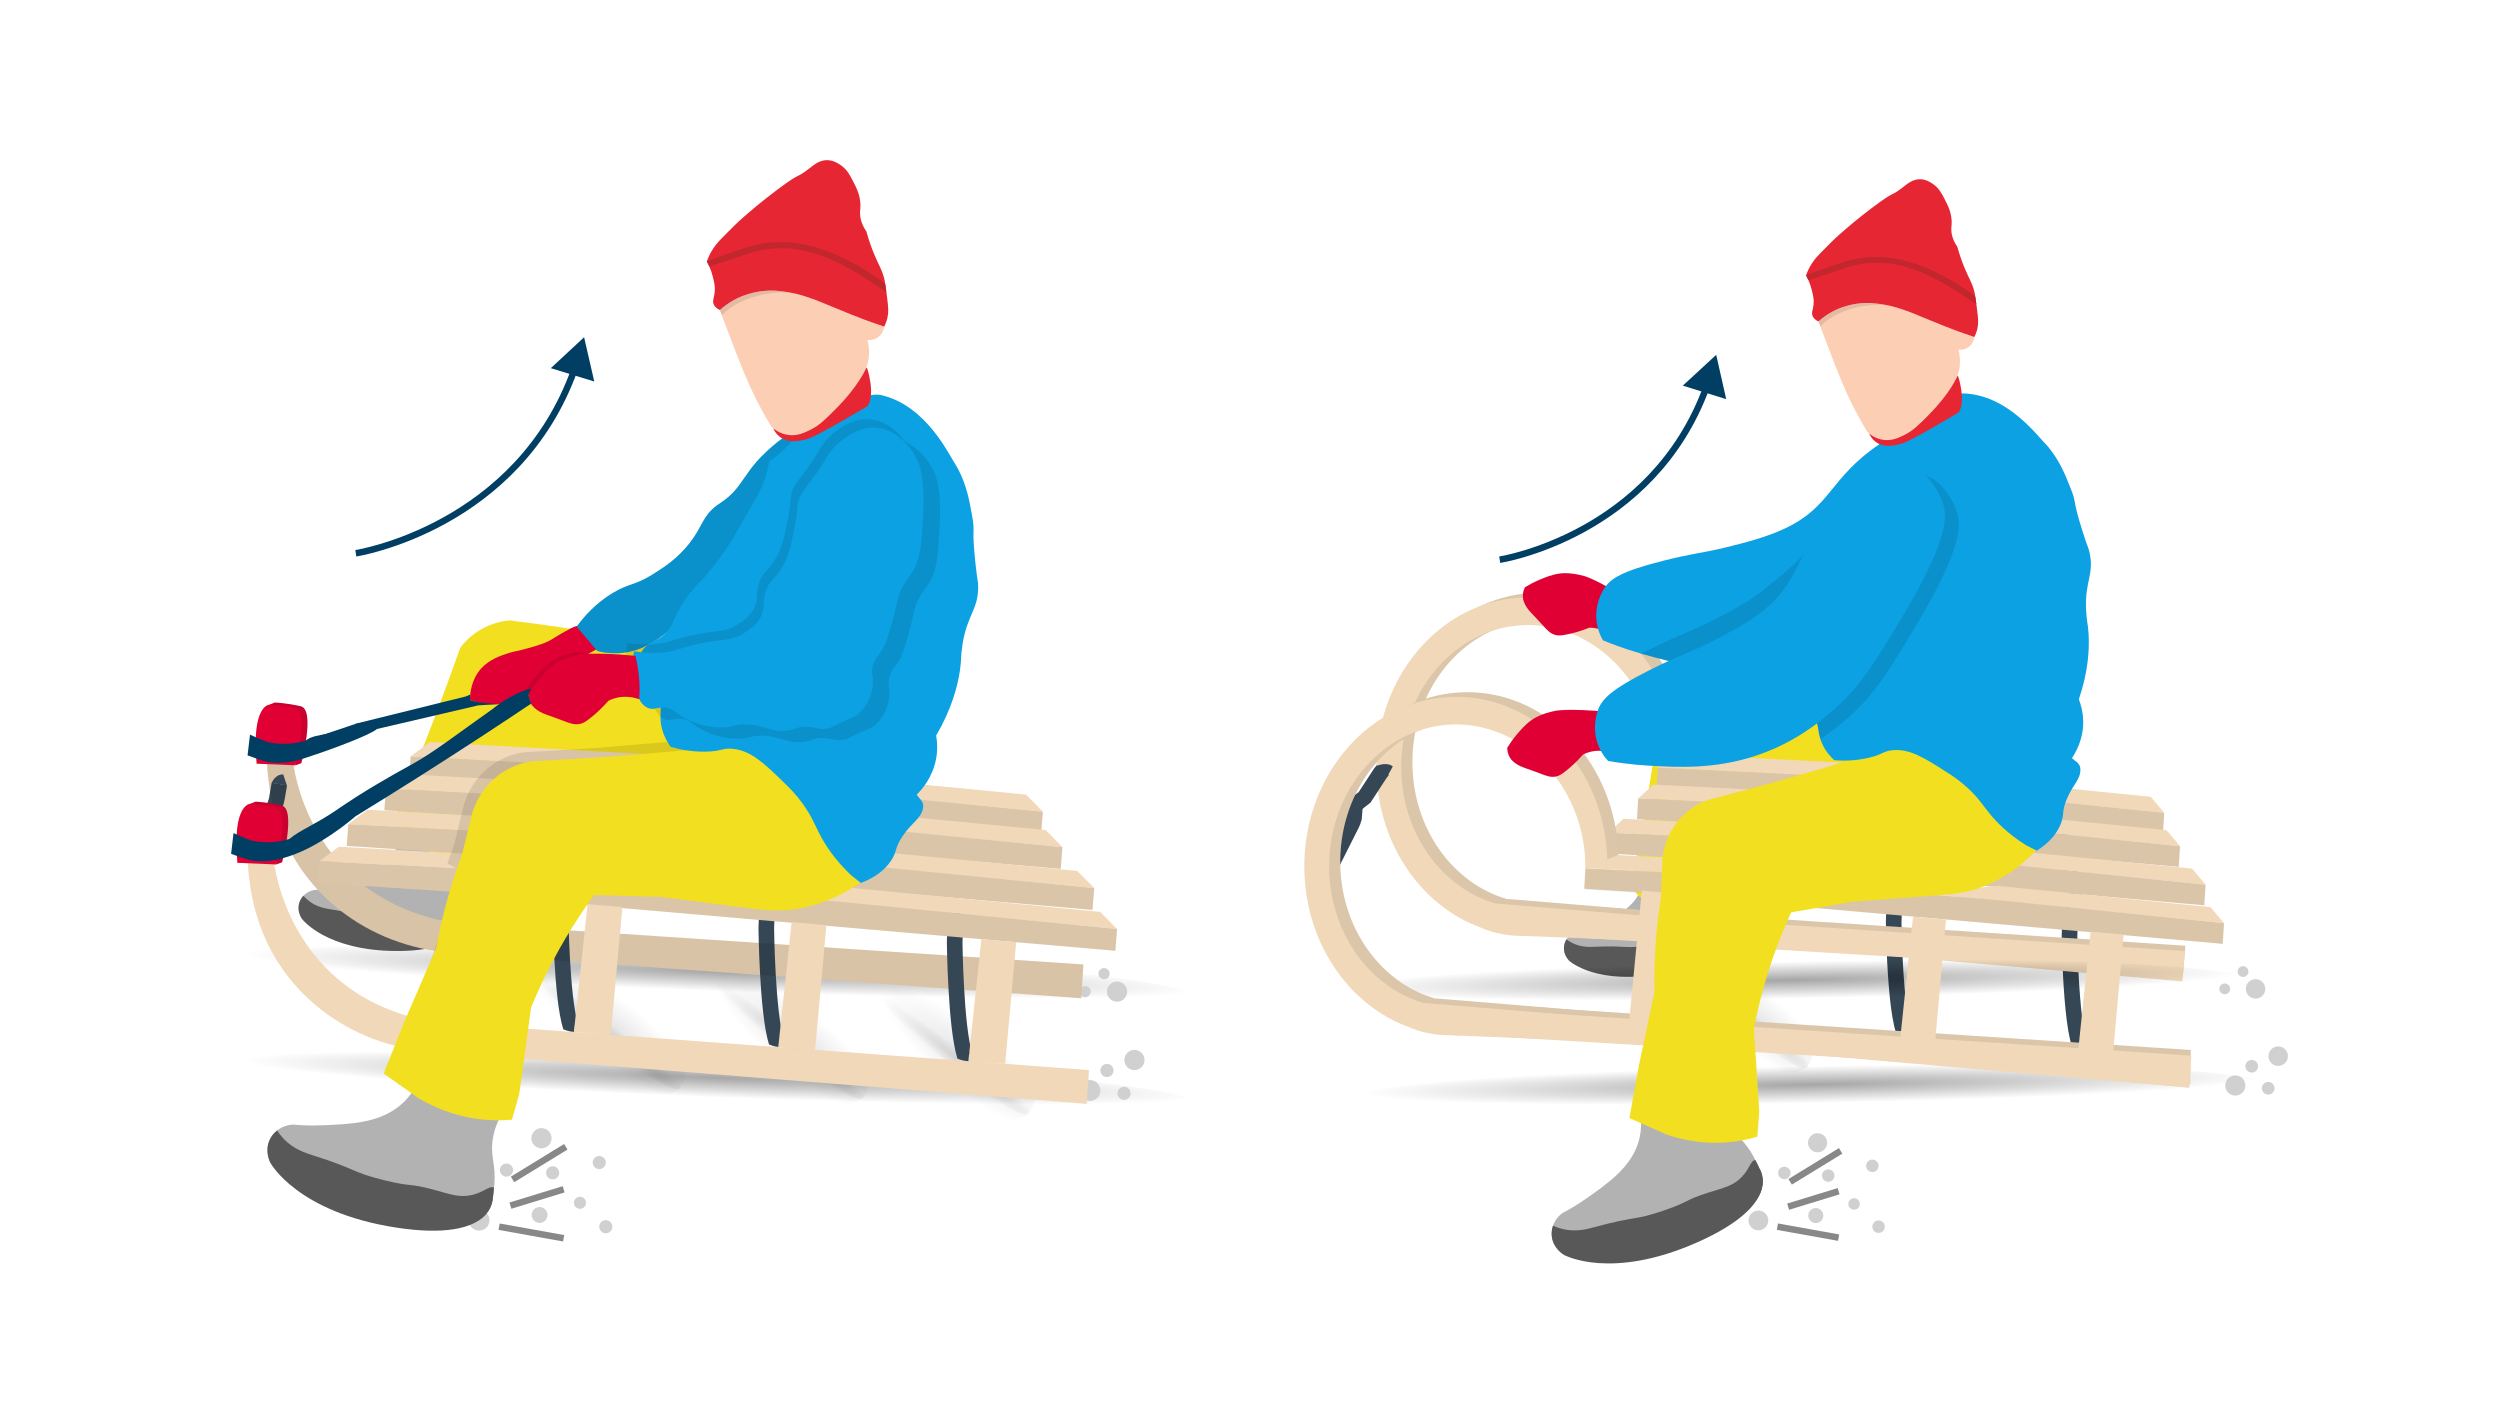 <?xml version="1.0" encoding="UTF-8"?><svg xmlns="http://www.w3.org/2000/svg" width="1920" height="1080" xmlns:xlink="http://www.w3.org/1999/xlink" viewBox="0 0 1920 1080"><defs><radialGradient id="Unbenannter_Verlauf_11" cx="7939.05" cy="-393.52" fx="7939.05" fy="-393.52" r="238.22" gradientTransform="translate(1240.88 -1818.75) rotate(88.89) scale(.33 .09) skewX(1.56)" gradientUnits="userSpaceOnUse"><stop offset="0" stop-color="#000"/><stop offset="1" stop-color="#000" stop-opacity="0"/></radialGradient><radialGradient id="Unbenannter_Verlauf_11-2" cx="7940.32" cy="835.75" fx="7940.32" fy="835.75" r="238.22" gradientTransform="translate(1344.06 -1823.61) rotate(89.9) scale(.33 .03) skewX(.51)" xlink:href="#Unbenannter_Verlauf_11"/><radialGradient id="Unbenannter_Verlauf_11-3" cx="-2123.28" cy="1935.59" fx="-2123.28" fy="1935.59" r="238.22" gradientTransform="translate(4493.92 717.04) scale(1.46 .06) skewX(-.02)" xlink:href="#Unbenannter_Verlauf_11"/><radialGradient id="Unbenannter_Verlauf_11-4" cx="-2134.84" cy="1876.48" fx="-2134.84" fy="1876.48" r="238.22" gradientTransform="translate(4493.21 640.38) scale(1.46 .06) skewX(-.02)" xlink:href="#Unbenannter_Verlauf_11"/><radialGradient id="Unbenannter_Verlauf_11-5" cx="6437.16" cy="-179.05" fx="6437.16" fy="-179.05" r="251.19" gradientTransform="translate(668.07 -1298.56) rotate(88.89) scale(.33 .09) skewX(1.56)" xlink:href="#Unbenannter_Verlauf_11"/><radialGradient id="Unbenannter_Verlauf_11-6" cx="6438.49" cy="1493.23" fx="6438.49" fy="1493.23" r="251.19" gradientTransform="translate(762.58 -1302.88) rotate(89.9) scale(.33 .03) skewX(.51)" xlink:href="#Unbenannter_Verlauf_11"/><radialGradient id="Unbenannter_Verlauf_11-7" cx="6088.03" cy="-141.52" fx="6088.03" fy="-141.52" r="251.19" gradientTransform="translate(546.37 -1196.95) rotate(88.89) scale(.33 .09) skewX(1.56)" xlink:href="#Unbenannter_Verlauf_11"/><radialGradient id="Unbenannter_Verlauf_11-8" cx="6089.36" cy="1608.24" fx="6089.36" fy="1608.24" r="251.19" gradientTransform="translate(638.88 -1201.18) rotate(89.9) scale(.33 .03) skewX(.51)" xlink:href="#Unbenannter_Verlauf_11"/><radialGradient id="Unbenannter_Verlauf_11-9" cx="5711.47" cy="-97.69" fx="5711.47" fy="-97.69" r="251.19" gradientTransform="translate(412 -1082.1) rotate(88.89) scale(.33 .09) skewX(1.56)" xlink:href="#Unbenannter_Verlauf_11"/><radialGradient id="Unbenannter_Verlauf_11-10" cx="5712.79" cy="1742.56" fx="5712.79" fy="1742.56" r="251.19" gradientTransform="translate(502.35 -1086.24) rotate(89.9) scale(.33 .03) skewX(.51)" xlink:href="#Unbenannter_Verlauf_11"/><radialGradient id="Unbenannter_Verlauf_11-11" cx="-2728.67" cy="1832.65" fx="-2728.67" fy="1832.65" r="251.19" gradientTransform="translate(658.89 4832.23) rotate(90) scale(1.46 .06) skewX(-.02)" xlink:href="#Unbenannter_Verlauf_11"/><radialGradient id="Unbenannter_Verlauf_11-12" cx="-2731.29" cy="1772.83" fx="-2731.29" fy="1772.83" r="251.19" gradientTransform="translate(655.03 4754.24) rotate(90) scale(1.46 .06) skewX(-.02)" xlink:href="#Unbenannter_Verlauf_11"/></defs><g id="schlitten"><path d="m1590.5,687.16l-1.11,31.33s1.05,96.88,13.82,89.65" style="fill:none; stroke:#354654; stroke-miterlimit:10; stroke-width:12px;"/><path d="m1455.46,676.84l-1.11,31.33s1.05,96.88,13.82,89.65" style="fill:none; stroke:#354654; stroke-miterlimit:10; stroke-width:12px;"/><path d="m1575.5,595.4l8.76,58.67c.26,1.84.72,3.65,1.36,5.4l5.75,15.7c1.19,3.25,1.74,6.69,1.62,10.14l-.06,1.75" style="fill:none; stroke:#354654; stroke-miterlimit:10; stroke-width:12px;"/></g><g id="Bremsen"><g><path d="m1317.32,709.63c.12.46.25.9.35,1.34.26.97.5,1.9.72,2.81.09.4.18.79.26,1.18.1.44.18.89.26,1.33,0,0,0,.02,0,.03.16.95.26,1.88.3,2.79.02.3.02.6.01.9,0,.17,0,.34-.01.52,0,.02,0,.05,0,.08-.02.32-.04.65-.08.97,0,.09-.02.17-.03.26-.01.13-.03.27-.06.41-.06.41-.15.82-.25,1.24-.03.14-.07.27-.11.41-.07.28-.16.56-.26.83-3,8.75-13.12,12.08-15.58,12.82-15.12,3.84-35.82,7.28-60.3,6.05-10.56-.53-20.18-1.85-28.73-3.53-1.42-.28-2.82-.57-4.18-.87-1.37-.3-2.7-.6-4-.92-.12-.11-.41-.38-.78-.78-.12-.13-.25-.29-.4-.45-.16-.19-.33-.4-.5-.63-.25-.32-.5-.69-.75-1.09-.93-1.47-1.82-3.45-2.05-5.82-.04-.39-.06-.79-.06-1.2,0-.27.01-.56.03-.84.05-.82.18-1.62.37-2.4.34-1.3.87-2.54,1.58-3.68,1.5-2.43,3.78-4.41,6.58-5.59,3.52-.94,8.56-2.46,14.42-4.87,12.82-5.28,25.47-10.49,32.8-21.47,8.74-13.07,2.94-23.83,10.59-27.59,3.86-1.89,10.81.45,24.53,5.2,4.38,1.51,8.26,2.98,11.56,4.29.95.37,1.85.74,2.7,1.09.83.34,1.62.67,2.35.97-.82,4.16-1.17,9.22-.02,14.71.04.22.09.43.15.64,1.89,8.17,5.78,10.52,8.58,20.84Z" style="fill:#b2b2b2;"/><path d="m1317.68,710.96c1.39,5.18,2.29,9.31.76,13.77-3.01,8.75-13.13,12.08-15.58,12.82-15.12,3.84-35.82,7.27-60.31,6.05-14.07-.71-26.49-2.81-36.91-5.31-.58-.53-4.91-4.59-4.52-10.81.14-2.17.82-4.25,1.95-6.07,1.25.96,2.75,1.94,4.51,2.82,6.79,3.39,13.16,3.05,17.23,2.88,24.11-1.03,21.28,1.36,38.44-.49,15.2-1.64,12.04-2.94,25.31-4.1,9.08-.8,14.22-.51,19.95-4.33,5.4-3.61,6.64-7.74,9.17-7.22Z" style="fill:#585858;"/><path d="m1205.64,738.29s21.44,19.02,71.68,9.07c50.24-9.96,41.58-31.1,41.58-31.1l-45.38,16.61-67.89,5.42Z" style="fill:#585858;"/></g><path d="m1422.51,523.28c-20.2-4.13-36.71-5.09-48.24-5.17-10.64-.07-22.09.65-44.99,2.11-9.67.61-17.65,1.2-23.04,1.61-4.49,1.37-12.52,4.47-20.13,11.6-5.82,5.45-9.18,11.18-11.05,15.04-3.2,23.07-6.88,46.77-11.11,71.05-3.41,19.6-7.03,38.71-10.82,57.32.09,1.68.51,4.76,2.49,7.87,3.7,5.82,9.94,7.17,11.21,7.42,12.02,4.9,24.04,9.8,36.07,14.7,14.02-22.84,28.03-45.69,42.05-68.53,40.3-11.44,80.6-22.88,120.89-34.32-3.29-19.03-6.57-38.05-9.86-57.08-11.16-7.87-22.31-15.74-33.47-23.61Z" style="fill:#f2df1f;"/><g><circle cx="1350.45" cy="937.3" r="7.61" style="fill:#d0d0d0;"/><circle cx="1395.9" cy="877.64" r="7.36" style="fill:#d0d0d0;"/><circle cx="1370.39" cy="900.83" r="4.79" style="fill:#d0d0d0;"/><circle cx="1437.98" cy="895.36" r="4.79" style="fill:#d0d0d0;"/><circle cx="1394.53" cy="933.54" r="5.78" style="fill:#d0d0d0;"/><circle cx="1442.76" cy="942.09" r="4.79" style="fill:#d0d0d0;"/><circle cx="1404.07" cy="902.84" r="4.79" style="fill:#d0d0d0;"/><circle cx="1423.94" cy="924.66" r="4.41" style="fill:#d0d0d0;"/><line x1="1373.27" y1="926.72" x2="1412.06" y2="914.83" style="fill:none; stroke:#888; stroke-miterlimit:10; stroke-width:5px;"/><line x1="1365.03" y1="942.07" x2="1412.06" y2="950.51" style="fill:none; stroke:#888; stroke-miterlimit:10; stroke-width:5px;"/><line x1="1374.84" y1="907.63" x2="1413.62" y2="883.86" style="fill:none; stroke:#888; stroke-miterlimit:10; stroke-width:5px;"/></g><g><g><g><polygon points="1199.29 715.36 1507.99 733.94 1212.13 695.14 1199.29 715.36" style="fill:#f0d8b9;"/><g><polygon points="1678.35 726.34 1678.02 730.4 1676.41 749.47 1475.42 731.99 1475.37 731.99 1422.84 727.42 1422.76 727.41 1267.67 713.91 1252.27 707.66 1252.26 707.66 1246.61 705.37 1246.6 705.37 1242.7 703.79 1238.58 702.12 1238.57 702.12 1237.09 701.52 1236.84 701.41 1236.52 701.28 1236.11 701.13 1236.1 701.12 1225.76 696.93 1225.75 696.92 1225.08 696.65 1245.34 697.97 1263.78 699.19 1264 699.19 1678.35 726.34" style="fill:#f0d8b9;"/><path d="m1195.57,714.59l-1.9-.4h0l-5.18-1.07h-.04s-18.33-3.81-18.33-3.81c1.43.6,2.85,1.16,4.31,1.66,5.55,1.97,11.3,3.3,17.21,3.95.48.06.98.1,1.47.15,2.04.19,4.1.28,6.18.3l-3.72-.77Zm-12.49-259.32c-15.91-.12-31.1,3.34-44.96,9.69-42.15,19.31-72,65.41-72.4,119.42-.44,58.33,33.59,107.93,80.85,124.74h.04s0,0,0,0l.55.09,33.98,6.01c3.48.03,6.99-.07,10.49-.32.55-.04,1.09-.07,1.64-.12h0c.76-.06,1.52-.13,2.29-.2.5-.05,1-.09,1.51-.16h0c1.01-.09,2.01-.21,3.02-.35,4.07-.52,8.1-1.24,12.07-2.15h.04c1.64-.38,3.25-.79,4.87-1.24h.02c2.57-.71,5.13-1.51,7.62-2.41,1.19-.42,2.37-.86,3.53-1.32,0,0,.02,0,.03,0h.02c.81-.33,1.6-.66,2.41-1.01,2.1-.9,4.16-1.87,6.16-2.91.57-.3,1.14-.6,1.7-.9h0c.27-.15.54-.3.8-.46.14-.07.28-.16.42-.24h0c1.22-.69,2.42-1.41,3.6-2.17,0,0,0,0,0,0,.65-.4,1.29-.82,1.92-1.27.09-.05.18-.11.26-.17,0,0-11.42-.71-24.64-1.51h-.04s-.07,0-.11,0c-2.97-.19-6.02-.36-9.06-.55h0c-14.78-.9-29.11-1.74-30.45-1.75-8.09-.07-15.93-1.22-23.42-3.36h0c-42.36-12.03-73.51-55.07-73.13-106.1.34-44.88,24.97-83.23,59.85-99.57,11.79-5.53,24.74-8.54,38.33-8.44,53.77.4,99.03,50.22,98.58,110.27,0,.13,4.18.35,8.38.55,4.27.19,8.58.35,8.58.35.02-.52.03-1.05.03-1.58.53-71.78-51.14-130.36-115.41-130.85Z" style="fill:#f0d8b9;"/><path d="m1253.47,718.24l-75.39-3s-16.55.61-31.51-6.12l13.87-5.13,93.03,14.25Z" style="fill:#f0d8b9;"/><polygon points="1291.83 701.5 1157.76 690.42 1162.91 699.15 1209.76 708.53 1291.83 701.5" style="fill:#f0d8b9;"/></g></g><g style="opacity:.1;"><polygon points="1199.29 715.36 1507.99 733.94 1212.13 695.14 1199.29 715.36" style="fill:#1a1a1a;"/><g><polygon points="1678.35 726.34 1678.02 730.4 1676.41 749.47 1475.42 731.99 1475.37 731.99 1422.84 727.42 1422.76 727.41 1267.67 713.91 1252.27 707.66 1252.26 707.66 1246.61 705.37 1246.6 705.37 1242.7 703.79 1238.58 702.12 1238.57 702.12 1237.09 701.52 1236.84 701.41 1236.52 701.28 1236.11 701.13 1236.1 701.12 1225.76 696.93 1225.75 696.92 1225.08 696.65 1245.34 697.97 1263.78 699.19 1264 699.19 1678.35 726.34" style="fill:#1a1a1a;"/><path d="m1195.57,714.59l-1.9-.4h0l-5.18-1.07h-.04s-18.33-3.81-18.33-3.81c1.43.6,2.85,1.16,4.31,1.66,5.55,1.97,11.3,3.3,17.21,3.95.48.06.98.1,1.47.15,2.04.19,4.1.28,6.18.3l-3.72-.77Zm-12.49-259.32c-15.91-.12-31.1,3.34-44.96,9.69-42.15,19.31-72,65.41-72.4,119.42-.44,58.33,33.59,107.93,80.85,124.74h.04s0,0,0,0l.55.09,33.98,6.01c3.48.03,6.99-.07,10.49-.32.55-.04,1.09-.07,1.64-.12h0c.76-.06,1.52-.13,2.29-.2.5-.05,1-.09,1.51-.16h0c1.01-.09,2.01-.21,3.02-.35,4.07-.52,8.1-1.24,12.07-2.15h.04c1.64-.38,3.25-.79,4.87-1.24h.02c2.57-.71,5.13-1.51,7.62-2.41,1.19-.42,2.37-.86,3.53-1.32,0,0,.02,0,.03,0h.02c.81-.33,1.6-.66,2.41-1.01,2.1-.9,4.16-1.87,6.16-2.91.57-.3,1.14-.6,1.7-.9h0c.27-.15.54-.3.8-.46.14-.07.28-.16.42-.24h0c1.22-.69,2.42-1.41,3.6-2.17,0,0,0,0,0,0,.65-.4,1.29-.82,1.92-1.27.09-.05.18-.11.26-.17,0,0-11.42-.71-24.64-1.51h-.04s-.07,0-.11,0c-2.97-.19-6.02-.36-9.06-.55h0c-14.78-.9-29.11-1.74-30.45-1.75-8.09-.07-15.93-1.22-23.42-3.36h0c-42.36-12.03-73.51-55.07-73.13-106.1.34-44.88,24.97-83.23,59.85-99.57,11.79-5.53,24.74-8.54,38.33-8.44,53.77.4,99.03,50.22,98.58,110.27,0,.13,4.18.35,8.38.55,4.27.19,8.58.35,8.58.35.02-.52.03-1.05.03-1.58.53-71.78-51.14-130.36-115.41-130.85Z" style="fill:#1a1a1a;"/><path d="m1253.47,718.24l-75.39-3s-16.55.61-31.51-6.12l13.87-5.13,93.03,14.25Z" style="fill:#1a1a1a;"/><polygon points="1291.83 701.5 1157.76 690.42 1162.91 699.15 1209.76 708.53 1291.83 701.5" style="fill:#1a1a1a;"/></g></g></g><g><polygon points="1190.69 718.88 1499.38 737.46 1203.53 698.65 1190.69 718.88" style="fill:#f0d8b9;"/><g><polygon points="1678.02 730.4 1676.41 749.47 1676.06 753.71 1466.49 735.47 1466.39 735.46 1316.38 722.42 1316.23 722.41 1259.07 717.43 1238.01 708.88 1238 708.88 1232.34 706.6 1232.33 706.6 1230.71 705.94 1229.97 705.63 1229.96 705.63 1217.15 700.44 1217.14 700.44 1216.47 700.16 1236.73 701.49 1237.09 701.52 1239.38 701.67 1255.15 702.69 1255.4 702.71 1267.99 703.54 1268 703.54 1284.37 704.61 1678.02 730.4" style="fill:#f0d8b9;"/><path d="m1192.63,715.82l-14.55-.58s-1.02.04-2.78,0c-.22,0-.46,0-.7-.02-.39-.02-.81-.04-1.27-.06-.22,0-.45-.03-.69-.04h-.02l-11.11-2.31c1.37.58,2.74,1.11,4.14,1.6t.02,0h0c5.6,1.99,11.4,3.35,17.35,4,2.53.28,5.08.43,7.66.45l-3.72-.77c1.51-.14,3.03-.31,4.54-.51l1.12-1.76Zm97.25-128.48c-.56-70.74-51.81-128.09-115.4-128.56-12.68-.09-24.91,2.08-36.36,6.18-46.63,16.69-80.57,65.3-81,122.93-.44,58.33,33.59,107.92,80.84,124.74h0l34.57,6.11c3.48.03,6.99-.07,10.49-.32,1.31-.08,2.62-.2,3.94-.33,1.51-.14,3.03-.31,4.54-.51,2.98-.38,5.92-.87,8.84-1.45h.02c.83-.18,1.68-.35,2.5-.55h.02c.23-.05.46-.09.69-.15,3.76-.87,7.46-1.9,11.07-3.13,1.69-.57,3.36-1.18,5.01-1.84,1.72-.68,3.4-1.41,5.06-2.18.87-.4,1.73-.82,2.58-1.25h.02c.9-.45,1.76-.91,2.64-1.4h0c1.65-.9,3.26-1.86,4.84-2.87.64-.41,1.29-.82,1.91-1.27,0,0,0,0,.02,0,.04-.02.07-.04.09-.07.06-.03.11-.07.17-.1,0,0-.17,0-.48-.03-2.31-.15-12.62-.77-24.3-1.49h-.03c-.96-.07-1.92-.12-2.9-.18-2.02-.12-4.08-.25-6.13-.37h0c-14.78-.9-29.11-1.74-30.45-1.75-3.81-.04-7.56-.3-11.25-.81-4.15-.56-8.22-1.42-12.18-2.55-42.36-12.03-73.51-55.07-73.13-106.1.36-48.49,29.09-89.35,68.45-103.07,9.38-3.28,19.38-5.01,29.73-4.93,53.77.4,99.03,50.23,98.58,110.28,0,.26,16.96.9,16.96.9.02-.52.03-1.05.03-1.58,0-.76,0-1.52,0-2.28Z" style="fill:#f0d8b9;"/><path d="m1244.87,721.76l-75.39-3s-16.55.61-31.51-6.12l13.87-5.13,93.03,14.25Z" style="fill:#f0d8b9;"/><polygon points="1283.22 705.01 1149.16 693.93 1154.31 702.66 1201.15 712.05 1283.22 705.01" style="fill:#f0d8b9;"/></g></g></g><polygon points="1325.81 681.79 1317.57 772.62 1290.73 770.64 1300.47 679.6 1325.81 681.79" style="fill:#f0d8b9;"/><g style="opacity:.5;"><g style="opacity:.2;"><ellipse cx="1325.81" cy="766.07" rx="32.74" ry="81.54" transform="translate(-110.6 1296.5) rotate(-50.29)" style="fill:url(#Unbenannter_Verlauf_11);"/></g><g style="opacity:.25;"><ellipse cx="1324.58" cy="768.75" rx="10.69" ry="81.47" transform="translate(-103.57 1321.82) rotate(-51.3)" style="fill:url(#Unbenannter_Verlauf_11-2);"/></g></g><g style="opacity:.35;"><ellipse cx="1383.66" cy="841.84" rx="365.72" ry="23.97" transform="translate(-14.86 24.92) rotate(-1.03)" style="fill:url(#Unbenannter_Verlauf_11-3);"/></g><g style="opacity:.35;"><ellipse cx="1366.05" cy="761.37" rx="365.72" ry="23.97" transform="translate(-13.42 24.59) rotate(-1.03)" style="fill:url(#Unbenannter_Verlauf_11-4);"/></g><circle cx="1732.27" cy="759.47" r="7.48" style="fill:#d0d0d0;"/><g><circle cx="1749.66" cy="811.12" r="7.48" style="fill:#d0d0d0;"/><circle cx="1729.32" cy="818.88" r="4.87" style="fill:#d0d0d0;"/><circle cx="1741.99" cy="835.8" r="4.87" style="fill:#d0d0d0;"/><circle cx="1716.72" cy="833.68" r="7.74" style="fill:#d0d0d0;"/></g><circle cx="1722.65" cy="746.16" r="4.15" style="fill:#d0d0d0;"/><circle cx="1708.6" cy="759.47" r="4.15" style="fill:#d0d0d0;"/><g><g><g><polygon points="1661.14 640.11 1313 609.47 1332.34 593.75 1484.67 606.16 1662.12 624.24 1661.14 640.11" style="fill:#f0d8b9;"/><polygon points="1662.12 624.24 1651.75 611.93 1488.46 595.63 1428.06 601.09 1662.12 624.24" style="fill:#f0d8b9;"/><polygon points="1661.14 640.11 1313 609.47 1332.34 593.75 1484.67 606.16 1662.12 624.24 1661.14 640.11" style="fill:#1a1a1a; opacity:.1;"/></g><g><polygon points="1673.25 665.75 1325.12 635.12 1344.46 619.4 1496.79 631.8 1674.24 649.89 1673.25 665.75" style="fill:#f0d8b9;"/><polygon points="1674.24 649.89 1663.87 637.57 1500.58 621.27 1440.17 626.74 1674.24 649.89" style="fill:#f0d8b9;"/><polygon points="1673.25 665.75 1325.12 635.12 1344.46 619.4 1496.79 631.8 1674.24 649.89 1673.25 665.75" style="fill:#1a1a1a; opacity:.1;"/></g><g><polygon points="1692.9 695.29 1344.76 664.66 1364.1 648.94 1516.43 661.34 1693.88 679.43 1692.9 695.29" style="fill:#f0d8b9;"/><polygon points="1693.88 679.43 1683.51 667.11 1520.22 650.81 1459.82 656.28 1693.88 679.43" style="fill:#f0d8b9;"/><polygon points="1692.9 695.29 1344.76 664.66 1364.1 648.94 1516.43 661.34 1693.88 679.43 1692.9 695.29" style="fill:#1a1a1a; opacity:.1;"/></g><g><polygon points="1707.05 724.87 1358.91 694.23 1378.25 678.52 1530.59 690.92 1708.04 709 1707.05 724.87" style="fill:#f0d8b9;"/><polygon points="1708.04 709 1697.67 696.69 1534.38 680.39 1473.97 685.86 1708.04 709" style="fill:#f0d8b9;"/><polygon points="1707.05 724.87 1358.91 694.23 1378.25 678.52 1530.59 690.92 1708.04 709 1707.05 724.87" style="fill:#1a1a1a; opacity:.1;"/></g></g><g><g><polyline points="1567.86 606.54 1451.28 598.39 1273.26 589.59 1272.31 605.46 1560.27 623.69" style="fill:#f0d8b9;"/><polyline points="1359.13 582.77 1448.8 587.39 1507.98 601.9 1273.26 589.59 1285.03 578.95 1359.13 582.77" style="fill:#f0d8b9;"/><polyline points="1550.68 605.34 1451.28 598.39 1273.26 589.59 1272.31 605.46 1550.82 623.09" style="fill:#1a1a1a; opacity:.1;"/></g><g><polyline points="1509.42 627.1 1436.17 621.98 1258.15 613.17 1257.2 629.04 1509.49 645.02" style="fill:#f0d8b9;"/><polygon points="1258.15 613.17 1269.92 602.53 1433.69 610.97 1492.87 625.49 1258.15 613.17" style="fill:#f0d8b9;"/><polyline points="1541.66 629.35 1436.17 621.98 1258.15 613.17 1257.2 629.04 1542.31 647.09" style="fill:#1a1a1a; opacity:.1;"/></g><g><polyline points="1524.2 656.05 1413.12 648.29 1235.11 639.48 1234.16 655.35 1526.43 673.86" style="fill:#f0d8b9;"/><polygon points="1235.11 639.48 1246.88 628.84 1410.64 637.28 1469.83 651.8 1235.11 639.48" style="fill:#f0d8b9;"/><polyline points="1532.46 656.63 1413.12 648.29 1235.11 639.48 1234.16 655.35 1533.38 674.3" style="fill:#1a1a1a; opacity:.1;"/></g><g><polyline points="1349.41 673.5 1217.5 666.66 1216.55 682.53 1349.17 691.06" style="fill:#f0d8b9;"/><polygon points="1217.5 666.66 1229.27 656.02 1393.04 664.46 1452.22 678.97 1217.5 666.66" style="fill:#f0d8b9;"/><polyline points="1349.41 673.5 1217.83 667.11 1216.88 682.98 1349.17 691.06" style="fill:#1a1a1a; opacity:.1;"/></g></g></g><path d="m1241.27,491.18c-2.92-2.95-8.58-7.69-16.64-8.86-1.41-.2-2.75-.28-4.02-.26-6.97,2.82-12.87,4.32-17.06,5.16-4.87.98-6.82.96-8.75.49-4.07-1-6.5-3.62-10.5-8.11-6.88-7.73-10.13-10.06-12.58-14.51-1.13-2.06-2-4.07-2.16-6.63-.21-3.34.88-6.01,1.63-7.47,3.14-1.92,6.89-3.93,11.23-5.75,4.16-1.74,9.35-3.96,15.48-4.78,1.66-.22,8.34-1,19.13,2.03,0,0,10.39,2.92,36.03,19.32-1.16,5.06-2.92,10.95-5.64,17.29-1.96,4.59-4.09,8.62-6.15,12.09Z" style="fill:#e00034;"/><path d="m1018.51,671.92l19.67-39.03c.62-1.21,1.18-2.73,1.68-4.54l.68-8.48c.92-3.36,6.08-6.18,7.39-7.39l12.32-18.88s.66-.77,1.79-2.15" style="fill:none; stroke:#354654; stroke-miterlimit:10; stroke-width:12px;"/><g><g><g><polygon points="1143.9 791.71 1452.59 810.29 1156.74 771.49 1143.9 791.71" style="fill:#f0d8b9;"/><g><polygon points="1169.68 773 1682.53 806.4 1682.18 832.91 1212.28 790.27 1169.68 773" style="fill:#f0d8b9;"/><path d="m1140.18,790.94l-1.91-.4-5.02-1.04-.14-.03-18.38-3.82c1.43.61,2.86,1.16,4.32,1.67h.03c5.54,1.96,11.28,3.29,17.17,3.94.48.06.98.1,1.47.14,2.04.2,4.1.29,6.17.31l-3.71-.77Zm-12.49-259.32c-15.93-.12-31.14,3.35-45.02,9.72-42.12,19.31-71.94,65.41-72.34,119.39-.44,58.33,33.59,107.92,80.84,124.74h0l.6.11h0l33.97,6c3.48.03,6.99-.07,10.49-.32.55-.04,1.09-.07,1.64-.12.76-.06,1.53-.13,2.29-.21.49-.05.98-.09,1.47-.15h.02c1.03-.1,2.02-.22,3.04-.36h0c4.07-.52,8.1-1.24,12.07-2.15,1.63-.37,3.26-.78,4.87-1.23h.03c2.61-.72,5.19-1.53,7.7-2.43,1.18-.41,2.33-.85,3.48-1.31.82-.33,1.64-.66,2.45-1.02,2.1-.9,4.15-1.87,6.16-2.9.57-.3,1.14-.6,1.7-.91h0c.27-.15.54-.3.81-.46.14-.07.28-.15.42-.23h0c1.22-.7,2.42-1.42,3.6-2.18.65-.41,1.27-.83,1.9-1.28h.03c.09-.05.18-.11.26-.17,0,0-11.5-.71-24.79-1.52h-.03c-2.96-.19-6-.36-9.03-.55h0c-14.78-.9-29.11-1.74-30.45-1.75-8.09-.07-15.94-1.22-23.43-3.36-42.36-12.03-73.51-55.07-73.13-106.1.34-44.85,24.94-83.18,59.78-99.54h0c11.81-5.55,24.78-8.57,38.39-8.47,53.77.4,99.03,50.22,98.58,110.27,0,0,.05.03.14.05l8.16-3.25,8.1-3.22.51.11c-2.12-69.19-52.75-124.74-115.34-125.21Z" style="fill:#f0d8b9;"/><path d="m1198.08,794.59l-75.39-3s-16.55.61-31.51-6.12l13.87-5.13,93.03,14.25Z" style="fill:#f0d8b9;"/><polygon points="1236.43 777.85 1102.37 766.77 1107.52 775.5 1154.36 784.88 1236.43 777.85" style="fill:#f0d8b9;"/></g></g><g style="opacity:.1;"><polygon points="1143.9 791.71 1452.59 810.29 1156.74 771.49 1143.9 791.71" style="fill:#1a1a1a;"/><g><polygon points="1169.68 773 1682.53 806.4 1681.17 835.32 1212.28 790.27 1169.68 773" style="fill:#1a1a1a;"/><path d="m1140.18,790.94l-1.91-.4-5.02-1.04-.14-.03-18.38-3.82c1.43.61,2.86,1.16,4.32,1.67h.03c5.54,1.96,11.28,3.29,17.17,3.94.48.06.98.1,1.47.14,2.04.2,4.1.29,6.17.31l-3.71-.77Zm-12.49-259.32c-15.93-.12-31.14,3.35-45.02,9.72-42.12,19.31-71.94,65.41-72.34,119.39-.44,58.33,33.59,107.92,80.84,124.74h0l.6.11h0l33.97,6c3.48.03,6.99-.07,10.49-.32.55-.04,1.09-.07,1.64-.12.76-.06,1.53-.13,2.29-.21.49-.05.98-.09,1.47-.15h.02c1.03-.1,2.02-.22,3.04-.36h0c4.07-.52,8.1-1.24,12.07-2.15,1.63-.37,3.26-.78,4.87-1.23h.03c2.61-.72,5.19-1.53,7.7-2.43,1.18-.41,2.33-.85,3.48-1.31.82-.33,1.64-.66,2.45-1.02,2.1-.9,4.15-1.87,6.16-2.9.57-.3,1.14-.6,1.7-.91h0c.27-.15.54-.3.81-.46.14-.07.28-.15.42-.23h0c1.22-.7,2.42-1.42,3.6-2.18.65-.41,1.27-.83,1.9-1.28h.03c.09-.05.18-.11.26-.17,0,0-11.5-.71-24.79-1.52h-.03c-2.96-.19-6-.36-9.03-.55h0c-14.78-.9-29.11-1.74-30.45-1.75-8.09-.07-15.94-1.22-23.43-3.36-42.36-12.03-73.51-55.07-73.13-106.1.34-44.85,24.94-83.18,59.78-99.54h0c11.81-5.55,24.78-8.57,38.39-8.47,53.77.4,99.03,50.22,98.58,110.27,0,0,.05.03.14.05l8.16-3.25,8.1-3.22.51.11c-2.12-69.19-52.75-124.74-115.34-125.21Z" style="fill:#1a1a1a;"/><path d="m1198.08,794.59l-75.39-3s-16.55.61-31.51-6.12l13.87-5.13,93.03,14.25Z" style="fill:#1a1a1a;"/><polygon points="1236.43 777.85 1102.37 766.77 1107.52 775.5 1154.36 784.88 1236.43 777.85" style="fill:#1a1a1a;"/></g></g></g><g><polygon points="1135.29 795.23 1443.99 813.81 1148.13 775 1135.29 795.23" style="fill:#f0d8b9;"/><g><polygon points="1161.08 776.51 1682.94 810.7 1681.17 835.32 1203.68 793.78 1161.08 776.51" style="fill:#f0d8b9;"/><path d="m1137.23,792.18l-14.55-.58s-.87.03-2.38,0c-.34,0-.7-.02-1.1-.03-.39-.02-.81-.04-1.27-.06-.22,0-.45-.03-.69-.04h-.02l-11.11-2.31c1.37.58,2.74,1.1,4.14,1.6t.02,0h0c5.6,1.99,11.4,3.35,17.35,4,2.53.28,5.08.43,7.66.45l-3.72-.77c1.51-.14,3.03-.31,4.54-.51l1.12-1.76Zm-18.15-257.04c-12.7-.09-24.94,2.09-36.41,6.2-46.6,16.7-80.52,65.3-80.95,122.91-.44,58.33,33.59,107.93,80.85,124.74l34.57,6.11c3.48.03,6.99-.07,10.49-.32,1.31-.08,2.62-.2,3.94-.33,1.51-.14,3.03-.31,4.54-.51,2.98-.38,5.92-.87,8.84-1.45h.02c.84-.18,1.7-.35,2.53-.56h.02c.22-.04.44-.09.66-.14,3.77-.87,7.45-1.91,11.06-3.14h.02c1.69-.56,3.36-1.18,5-1.83h.03c1.73-.69,3.42-1.43,5.1-2.21.85-.39,1.69-.8,2.52-1.22.9-.45,1.79-.91,2.67-1.4,1.65-.9,3.26-1.86,4.84-2.87.65-.41,1.3-.83,1.93-1.28.04-.02.07-.04.1-.07.06-.03.11-.07.16-.1,0,0-.17,0-.48-.03h0c-2.33-.15-12.63-.77-24.29-1.49h0c-.96-.07-1.93-.12-2.91-.19h0c-2.02-.11-4.08-.24-6.13-.36-14.78-.9-29.12-1.74-30.46-1.75-3.81-.03-7.55-.3-11.23-.8h0c-4.15-.57-8.23-1.43-12.19-2.56-42.36-12.03-73.51-55.07-73.13-106.1.36-48.46,29.06-89.31,68.39-103.06h0c9.4-3.29,19.41-5.03,29.78-4.95,53.77.4,99.03,50.22,98.58,110.27l8.75-3.47,8.16-3.25c-2.31-69-52.86-124.33-115.33-124.8Z" style="fill:#f0d8b9;"/><path d="m1189.47,798.11l-75.39-3s-16.55.61-31.51-6.12l13.87-5.13,93.03,14.25Z" style="fill:#f0d8b9;"/><polygon points="1227.83 781.36 1093.76 770.29 1098.91 779.01 1145.76 788.4 1227.83 781.36" style="fill:#f0d8b9;"/></g></g></g><polygon points="1286.26 686.35 1278.01 786.68 1251.18 784.5 1260.91 683.93 1286.26 686.35" style="fill:#f0d8b9;"/><path d="m1488.8,418.74c-3.94,4.43-8.28,9.17-13.1,14.23-.48.5-.95,1-1.42,1.49-26.76,28.16-41.55,43.29-63.57,55.6-1.07.62-2.17,1.2-3.28,1.8-4.2,2.23-9.89,5.19-16.96,8.22-11.89,5.09-27.68,10.32-46.9,12.38-23.78,2.54-44.58-.66-62.05-4.82-7.04-1.68-13.54-3.51-19.48-5.19-.48-.13-.95-.27-1.42-.4-6.7-1.91-12.72-3.92-17.97-5.81-4.45-1.59-8.33-3.13-11.59-4.47-1.81-3.11-5.33-10.16-5.2-19.66,0-.89.26-10.9,5.9-19.81,5.09-8.05,13.51-13.5,45.34-21.58,23.61-6,30.07-5.82,49.19-10.53,12.54-3.1,29.44-7.27,44.21-14.18,36.27-16.94,33.78-38.27,73.13-65.12,3.14-2.15,6.72-4.59,10.6-7.06h0c2.79-1.77,5.73-3.54,8.76-5.22,14.11-7.85,30.34-13.67,43.26-7.06,1.51.77,2.92,1.69,4.22,2.72,9.89,7.75,14.19,22.11,14.76,32.79.33,6.25-.11,20.76-36.45,61.67Z" style="fill:#0ba1e2;"/><g><g><path d="m1347.25,889.24c.31.6.62,1.18.91,1.74.66,1.26,1.29,2.48,1.88,3.67.25.52.49,1.04.72,1.55.28.59.53,1.17.77,1.76,0,0,.02.02.02.04.52,1.27.95,2.52,1.3,3.77.12.41.22.82.3,1.24.06.24.1.48.15.73,0,.03.02.07.02.11.08.45.14.91.2,1.37.02.12.03.25.04.37.02.19.04.39.05.59.05.59.05,1.19.04,1.79,0,.2,0,.4-.02.61-.02.41-.05.82-.1,1.24-1.42,13.06-14.4,20.84-17.56,22.64-19.74,10.05-47.33,21.3-81.63,27.27-14.79,2.57-28.53,3.76-40.9,4.11-2.06.06-4.08.09-6.07.11-1.99.01-3.93.01-5.83-.01-.2-.12-.68-.4-1.33-.84-.21-.15-.44-.32-.69-.5-.28-.21-.58-.45-.89-.72-.44-.37-.91-.79-1.38-1.27-1.74-1.75-3.6-4.2-4.66-7.42-.18-.53-.33-1.08-.46-1.64-.08-.38-.16-.77-.22-1.17-.19-1.15-.26-2.3-.23-3.44.06-1.9.41-3.78,1.03-5.59,1.32-3.83,3.86-7.3,7.37-9.8,4.58-2.4,11.09-6.08,18.45-11.27,16.11-11.33,31.99-22.51,38.71-40.02,8.01-20.84-3.39-33.93,6.03-41.54,4.75-3.82,15.11-2.76,35.61-.48,6.54.73,12.37,1.55,17.36,2.33,1.43.22,2.79.44,4.08.66,1.26.21,2.45.42,3.56.61.16,6.03,1.26,13.14,4.58,20.38.13.29.26.57.4.84,5.17,10.73,11.31,12.76,18.41,26.18Z" style="fill:#b2b2b2;"/><path d="m1348.16,890.98c3.54,6.74,6.08,12.18,5.36,18.83-1.42,13.07-14.4,20.85-17.56,22.64-19.74,10.05-47.34,21.3-81.64,27.27-19.72,3.42-37.58,4.4-52.79,4.21-.98-.56-8.23-4.82-9.65-13.56-.49-3.05-.19-6.15.8-9.03,2.03.94,4.42,1.83,7.13,2.5,10.47,2.57,19.19.11,24.77-1.41,33.07-8.98,29.9-4.78,53.09-12.72,20.53-7.03,15.76-7.84,33.77-13.61,12.33-3.95,19.54-5.15,26.27-12.25,6.35-6.69,6.77-12.8,10.44-12.87Z" style="fill:#585858;"/><path d="m1201.53,963.93s35.65,19.63,102.13-9.89c66.48-29.53,47.86-56.1,47.86-56.1l-57.65,37.22-92.34,28.77Z" style="fill:#585858;"/></g><path d="m1564.63,652.03c-7,7.74-18.76,18.71-36.04,26.35-3.24,1.43-12.42,7.14-37.54,9-22.74,1.69-45.47,3.38-68.21,5.06-15.73,2.75-31.46,5.5-47.2,8.25-3.93,8.53-7.77,17.67-11.38,27.44-8.26,22.28-13.68,43.2-17.27,61.9,1.38,21.22,2.76,42.43,4.14,63.65-.5,6.44-1,12.88-1.5,19.31-6.49,1.93-14.35,3.65-23.35,4.35-19.8,1.55-36.07-2.49-46.45-6.08-9.49-4.19-18.97-8.38-28.46-12.57,2.52-13.86,5.03-27.71,7.55-41.57,3.92-18.54,7.83-37.07,11.75-55.61-.21-8.91-.13-18.38.35-28.33.76-15.53,2.39-29.86,4.47-42.82.42-10.29.83-20.58,1.25-30.86.54-5.03,2.84-20.25,15.45-32.81,7.51-7.49,15.63-11,20.5-12.65,17.02-4.36,34.29-8.97,51.81-13.85,21.71-6.05,42.9-12.26,63.56-18.59,9.91-3.75,19.82-7.49,29.74-11.24,10.45.08,35.84,1.68,61.24,18.61,32.69,21.78,43.03,54.01,45.6,63.06Z" style="fill:#f2df1f;"/></g><path d="m1596.56,537.14c1.53,3.88,3.17,9.49,3.33,16.37.33,14.06-5.77,24.43-8.59,28.63,1.55,2.17,6.21,3.55,6.43,8.25.38,8.4-5.81,11.84-10.61,23.67-4.05,9.95-1.34,11.66-4.88,19.7-2.56,5.81-7.52,12.99-17.99,19.57-4.84-2.59-3.39-1.61-8.24-4.21-13.96-8.74-22.76-17.8-28.31-24.69-4.83-5.99-8.29-11.69-16.45-19.22-6.4-5.9-11.9-9.47-16.51-12.4-16.91-10.82-28.31-18.1-41.72-16.59-7.41.84-7.24,3.44-18.85,5.99-10.4,2.29-19.37,2.13-25.47,1.6-2.4-2.19-5.79-5.78-8.47-10.97-.94-1.83-1.62-3.53-2.14-5.12-1.48-4.63-1.59-8.4-2.59-12.23-.09-.35-.19-.69-.3-1.04-.02-.07-.04-.12-.06-.19-1.3-4.03-3.6-6.39-6.25-8.15-5.37-3.57-12.17-4.65-14.85-11.96-2.58-7.08.07-13.96.46-14.9,2.93-7.27,8.16-7.5,13.51-14.95,4.35-6.06,3.71-9.84,6.55-19.2,2-6.59,5.73-15.97,13.3-26.67,6.01-10.67,12.23-23.78,17.28-39.24,1.43-4.37,2.72-8.23,3.88-11.68,2.35-6.98,4.15-12.31,5.48-17.01h0c.96-3.4,1.69-6.47,2.18-9.6.74-4.56,1-9.21.88-15.16.25-.25.49-.49.73-.75,14.44-14.91,18.21-31.45,33.01-46.31,7.15-1.97,26.47-16.82,36.53-16.53,34.4,1.01,57.34,33.27,65.01,40.84,9.59,11.56,13.71,23.04,16.66,30.21,6.24,15.18,1.14,7.38,10.21,35.85,4,12.57,4.2,11.09,5.22,15.99,3.34,15.94-3.77,21.7-2.84,42.78.48,10.66,1.47,10.43,1.96,19.27.63,11.6-.19,28.57-7.51,50.05Z" style="fill:#0ba1e2;"/><path d="m1474.28,434.46c-3.72,6.97-8.11,14.74-13.3,23.38-20.66,34.44-31.85,52.79-50.98,69.89-.91.83-1.87,1.64-2.82,2.47-3,2.56-6.88,5.84-11.68,9.45-2.42,1.82-5.05,3.71-7.94,5.64-9.9,6.64-22.59,13.64-38.22,18.93-31.8,10.74-60.31,9.19-81.75,8-7.54-.4-14.35-1.08-20.28-1.84-2.01-.25-3.93-.51-5.73-.78-2.39-.35-4.58-.71-6.56-1.04-2.42-2.62-7.32-8.65-9.31-17.79.33-1.64.77-3.34,1.38-5.04,3.22-8.96,10.25-16.12,39.55-30.95,5.91-2.99,10.69-5.26,14.86-7.14-7.04-1.68-13.54-3.51-19.48-5.19-.48-.13-.95-.27-1.42-.4,1.9-1,3.92-2.03,6.04-3.12,21.73-11,28.07-12.23,45.71-20.99,11.56-5.75,27.15-13.51,40.06-23.47,14.98-11.55,35.17-27.93,41.1-39.58" style="opacity:.1;"/><path d="m1471.69,480.14c-20.65,34.44-31.84,52.78-50.98,69.88-.91.83-1.86,1.65-2.82,2.47-4.54,3.88-11.11,9.42-19.8,15.23-1.48-4.63-1.59-8.4-2.59-12.23-10.72,8.07-25.98,17.75-46.16,24.57-31.8,10.74-60.31,9.19-81.75,8-7.54-.4-14.35-1.08-20.28-1.84-2.01-.25-3.93-.51-5.73-.78-2.03-3.16-4.09-7.41-5.19-12.65-.19-.87-2.14-10.71,1.44-20.63,3.22-8.96,10.25-16.12,39.55-30.94,21.73-11.01,28.07-12.23,45.71-21,11.56-5.75,27.15-13.5,40.06-23.47,31.7-24.43,24.62-44.71,57.16-79.49,2.6-2.78,5.57-5.95,8.81-9.2h0c2.38-2.39,4.91-4.81,7.57-7.17,12.02-10.66,26.52-19.78,40.52-16.16.53.14,1.04.29,1.56.47,1.09.35,2.15.78,3.16,1.28,11.33,5.4,18.66,18.48,21.55,28.78,1.87,6.68,5.02,23.47-31.81,84.88Z" style="opacity:.1;"/><g><path d="m1503.77,288.65s6.47,19.02.51,28.09c0,0-36.5,21.78-42.83,23.67-6.32,1.89-19.27,5.61-25.84-7.05l68.16-44.71Z" style="fill:#e62733;"/><path d="m1396.58,246.89c.42,1.15.91,2.46,1.46,3.92,1.49,4.01,3.43,9.13,5.7,15.04,8.12,21.12,12.32,31.93,18.26,43.9,2.62,5.26,6.68,13.04,12.33,22.27,2,1.79,6.15,4.94,12.06,5.78,6.54.92,11.64-1.51,15.99-3.65,6.61-3.27,10.53-7.14,18.13-14.75,9.43-9.48,14.64-16.74,17.7-21.46,4.26-6.54,5.3-9.54,5.82-11.39,2.11-7.41,1.07-14.03.07-17.97.24.02.87.08,1.74.03,1.72-.09,4.39-.61,6.77-2.68,3.1-2.71,3.6-6.23,3.71-7.09-4.44-1.47-11.12-3.77-19.15-6.82-16.67-6.31-18.93-8.2-27.36-11.27-6.29-2.3-14.26-5.21-23.16-6.81h0c-9.1-1.65-19.16-1.92-29.39,1.24-9.4,2.9-16.29,7.88-20.68,11.71Z" style="fill:#fcceb4;"/><path d="m1387.04,211.47c.6,1.09,1.2,2.31,1.8,3.64,0,.03.03.05.03.07.98,2.22,1.89,4.77,2.59,7.62,1.05,4.28,1.76,7.13,1.36,10.98-.44,4.26-1.86,6.26-.72,8.96.91,2.15,2.88,3.4,4.47,4.13,3.18-2.85,8.28-6.76,15.38-9.76,2.1-.89,7.55-3.04,14.99-3.98,8.26-1.05,14.61-.04,19.7.79,7.23,1.19,12.45,3.02,18.47,5.13,4.2,1.47,4.36,1.72,17.23,6.97,8.48,3.47,12.97,5.32,18.66,7.43,5.22,1.95,10.32,3.73,15.31,5.38.72-1.43,1.68-3.61,2.32-6.39.9-3.98.71-7.28-.2-14.33-.21-1.63-.4-3.09-.58-4.42-.32-2.43-.59-4.38-.85-5.98-.28-1.84-.55-3.2-.84-4.29-1.88-7.01-3.74-8.87-7.37-17.65-1.53-3.69-3.64-9.23-5.59-16.32-1.66-2.34-3.69-5.91-4.4-10.53-.56-3.58.14-4.76.09-8.47-.11-7.31-2.98-12.83-5.31-17.3-2.47-4.76-4.43-8.55-8.85-11.69-1.64-1.17-5.26-3.74-10-3.82-5.52-.1-9.55,3.23-12.69,5.7-10.92,8.54-5.28,1.99-23.7,15.81-12.08,9.07-20.16,16.14-25.43,20.76-4.24,3.74-7.88,7.43-15.14,14.8-1.61,1.64-3.89,3.98-6.22,7.56-2.31,3.57-3.7,6.87-4.52,9.19Z" style="fill:#e62733;"/><path d="m1387.04,211.47c.6,1.21,1.19,2.43,1.8,3.64,0,.03.03.05.03.07,3.76-1.23,9.66-3.18,16.9-5.59,14.98-4.98,16.23-5.48,19.65-6.17,10.92-2.23,19.93-1.65,24.27-1.2,8.33.87,14.41,2.85,19.28,4.47,9.43,3.14,15.99,6.75,22.81,10.51,4.77,2.62,11.03,6.32,18.08,11.27,2.67,1.74,5.34,3.48,8,5.22-.32-2.43-.59-4.38-.85-5.98-10.12-7.89-19.4-13.25-26.46-16.83-4.59-2.32-10.99-5.54-20-8.41-6.49-2.08-16.02-5.04-28.67-5.16-6.31-.06-11.27.61-13.57.97-5.73.9-10.01,2.19-15.51,3.99-6.67,2.18-15.42,5.2-25.75,9.2Z" style="fill:#c1272d;"/><path d="m1396.58,246.89c.42,1.15.91,2.46,1.46,3.92,0,0,13.85-17.22,48.6-16.88-9.1-1.64-19.16-1.91-29.39,1.25-9.4,2.9-16.29,7.88-20.68,11.71Z" style="opacity:.1;"/></g><path d="m1238.25,578.32c-3.94-1.31-11.13-2.97-18.85-.35-1.35.46-2.58,1-3.7,1.59-4.94,5.68-9.52,9.68-12.86,12.33-3.9,3.09-5.64,3.95-7.58,4.4-4.08.96-7.43-.28-13.04-2.47-9.64-3.77-13.59-4.37-17.79-7.22-1.94-1.32-3.63-2.72-4.93-4.93-1.7-2.88-1.94-5.76-1.94-7.4,1.93-3.14,4.35-6.62,7.4-10.22,2.91-3.44,6.54-7.77,11.63-11.28,1.38-.95,6.98-4.68,17.97-6.87,0,0,10.59-2.11,40.87.88,1.26,5.04,2.36,11.09,2.82,17.97.33,4.98.27,9.54,0,13.57Z" style="fill:#e00034;"/><polygon points="1630.94 717.74 1622.89 808.41 1596.09 806.39 1605.59 715.5 1630.94 717.74" style="fill:#f0d8b9;"/><polygon points="1494.54 706.26 1486.3 798.86 1459.47 796.84 1469.2 704.02 1494.54 706.26" style="fill:#f0d8b9;"/><g id="Ebene_11"><path d="m1488.8,418.74c-4.54,12.53-12.9,30.08-27.82,54.95-20.66,34.44-31.85,52.79-50.98,69.89-.91.83-1.87,1.64-2.82,2.47-3,2.56-6.88,5.84-11.68,9.45-10.72,8.07-25.98,17.75-46.16,24.57-31.8,10.74-60.31,9.19-81.75,8-7.54-.4-14.35-1.08-20.28-1.84-2.01-.25-3.93-.51-5.73-.78-2.39-.35-4.58-.71-6.56-1.04-2.44-2.65-7.41-8.76-9.36-18.06-.16-.72-1.51-7.59.06-15.58.33-1.64.77-3.34,1.38-5.04,3.22-8.96,10.25-16.12,39.55-30.95,5.91-2.99,10.69-5.26,14.86-7.14,11.16-5.08,18.02-7.47,30.85-13.85,11.56-5.75,27.15-13.51,40.06-23.46,31.7-24.44,24.62-44.71,57.17-79.5,2.59-2.78,5.56-5.94,8.8-9.2h0c5.88-5.88,12.67-12.02,19.9-16.64,9.01-5.76,18.72-9.15,28.2-6.7,1.64.42,3.21,1.01,4.71,1.73,2.76,1.32,5.29,3.1,7.56,5.18,7.08,6.44,11.81,15.82,13.99,23.6.02.06.03.11.05.17,1.1,4.02,2.54,11.61-4.03,29.76Z" style="fill:#0ba1e2;"/></g><path d="m1057.88,587.99s7.52-3.03,11.79.67l-3.48,6.29-5.39.11-2.92-7.08Z" style="fill:#354654;"/></g><g id="Kurve_Rodel"><g><g style="opacity:.5;"><g style="opacity:.2;"><ellipse cx="724.6" cy="798.75" rx="34.52" ry="85.98" transform="translate(-352.82 845.81) rotate(-50.29)" style="fill:url(#Unbenannter_Verlauf_11-5);"/></g><g style="opacity:.25;"><ellipse cx="723.3" cy="801.58" rx="11.28" ry="85.91" transform="translate(-354.51 864.87) rotate(-51.3)" style="fill:url(#Unbenannter_Verlauf_11-6);"/></g></g><g style="opacity:.5;"><g style="opacity:.2;"><ellipse cx="597.39" cy="786.91" rx="34.52" ry="85.98" transform="translate(-389.64 743.68) rotate(-50.29)" style="fill:url(#Unbenannter_Verlauf_11-7);"/></g><g style="opacity:.25;"><ellipse cx="596.09" cy="789.73" rx="11.28" ry="85.91" transform="translate(-392.94 761.15) rotate(-51.3)" style="fill:url(#Unbenannter_Verlauf_11-8);"/></g></g><g style="opacity:.5;"><g style="opacity:.2;"><ellipse cx="456.77" cy="779.42" rx="34.52" ry="85.98" transform="translate(-434.65 632.8) rotate(-50.29)" style="fill:url(#Unbenannter_Verlauf_11-9);"/></g><g style="opacity:.25;"><ellipse cx="455.48" cy="782.24" rx="11.28" ry="85.91" transform="translate(-439.79 648.61) rotate(-51.3)" style="fill:url(#Unbenannter_Verlauf_11-10);"/></g></g><g style="opacity:.35;"><ellipse cx="540.77" cy="835.58" rx="25.28" ry="385.63" transform="translate(-314.45 1344.72) rotate(-87.86)" style="fill:url(#Unbenannter_Verlauf_11-11);"/></g><g style="opacity:.35;"><ellipse cx="540.77" cy="753.79" rx="25.28" ry="385.63" transform="translate(-232.71 1265.99) rotate(-87.86)" style="fill:url(#Unbenannter_Verlauf_11-12);"/></g><circle cx="871.24" cy="814.08" r="7.76" style="fill:#d0d0d0;"/><circle cx="857.9" cy="761.57" r="7.76" style="fill:#d0d0d0;"/><circle cx="850.15" cy="822.12" r="5.05" style="fill:#d0d0d0;"/><circle cx="863.28" cy="839.67" r="5.05" style="fill:#d0d0d0;"/><circle cx="837.08" cy="837.47" r="8.02" style="fill:#d0d0d0;"/><circle cx="847.93" cy="747.77" r="4.3" style="fill:#d0d0d0;"/><circle cx="833.36" cy="761.57" r="4.3" style="fill:#d0d0d0;"/><circle cx="367.93" cy="937.08" r="8.02" style="fill:#d0d0d0;"/><circle cx="415.85" cy="874.16" r="7.76" style="fill:#d0d0d0;"/><circle cx="388.95" cy="898.62" r="5.05" style="fill:#d0d0d0;"/><circle cx="460.21" cy="892.84" r="5.05" style="fill:#d0d0d0;"/><circle cx="414.4" cy="933.11" r="6.09" style="fill:#d0d0d0;"/><circle cx="465.26" cy="942.13" r="5.05" style="fill:#d0d0d0;"/><circle cx="424.46" cy="900.74" r="5.05" style="fill:#d0d0d0;"/><circle cx="445.41" cy="923.74" r="4.65" style="fill:#d0d0d0;"/><g><path d="m353.54,699.82c.03.5.06.99.08,1.46.06,1.06.12,2.07.15,3.06.01.43.01.85.02,1.27,0,.48,0,.96-.02,1.43,0,0,0,.02,0,.04-.04,1.01-.12,2-.27,2.95-.05.31-.1.62-.18.93-.03.18-.08.36-.12.54,0,.02-.01.05-.02.08-.09.33-.18.66-.28.99-.02.09-.06.17-.09.26-.04.14-.09.27-.15.41-.15.41-.33.82-.52,1.23-.06.13-.13.27-.2.4-.14.27-.28.54-.44.81-4.94,8.41-16.1,9.72-18.79,9.97-16.43.79-38.54-.02-63.58-6.44-10.8-2.77-20.46-6.16-28.94-9.69-1.41-.59-2.79-1.18-4.14-1.78-1.35-.6-2.66-1.19-3.94-1.79-.1-.14-.34-.48-.64-.97-.1-.16-.2-.35-.31-.55-.13-.23-.26-.48-.38-.76-.19-.39-.37-.82-.55-1.28-.65-1.72-1.15-3.94-.89-6.45.04-.41.1-.83.19-1.25.06-.28.13-.57.2-.86.22-.83.53-1.63.89-2.4.62-1.27,1.43-2.44,2.4-3.47,2.06-2.19,4.84-3.76,7.98-4.39,3.83-.23,9.37-.73,15.93-2,14.36-2.76,28.52-5.48,38.41-15.29,11.78-11.67,8.05-24.01,16.75-26.28,4.38-1.14,11.07,2.74,24.25,10.54,4.2,2.49,7.91,4.82,11.04,6.87.9.59,1.76,1.15,2.56,1.69.79.52,1.53,1.03,2.23,1.5-1.73,4.13-3.15,9.28-3.11,15.19,0,.23,0,.47.02.69.23,8.84,3.76,12.09,4.48,23.34Z" style="fill:#b2b2b2;"/><path d="m353.63,701.28c.34,5.64.41,10.1-2.11,14.38-4.95,8.41-16.11,9.72-18.8,9.97-16.43.78-38.54-.02-63.58-6.44-14.39-3.7-26.78-8.48-37.02-13.25-.49-.67-4.1-5.77-2.39-12.12.6-2.22,1.74-4.22,3.3-5.87,1.09,1.26,2.43,2.59,4.06,3.87,6.3,4.93,12.96,5.92,17.2,6.6,25.13,4,21.7,5.88,39.82,7.58,16.05,1.5,13.06-.5,27.01,1.08,9.55,1.09,14.8,2.47,21.52-.28,6.34-2.59,8.49-6.6,10.99-5.53Z" style="fill:#585858;"/><path d="m232.12,705.94s18.15,24.16,72.16,24.45c54.01.28,49.51-23.38,49.51-23.38l-50.38,7.61-71.28-8.68Z" style="fill:#585858;"/></g><path d="m834.65,847.78l-503.8-40.04c-30.86-2.45-60.51-13.64-84.82-32.82-27.41-21.64-53.55-57.35-55.88-115.34l20.21,1.52s9.55,103.32,121.29,123.53l504.67,37.18-1.67,25.97Z" style="fill:#f0d8b9;"/><path d="m830.39,766.67l-484.77-35.06c-30.86-2.45-60.51-13.64-84.82-32.82-27.41-21.64-53.55-57.35-55.88-115.34l20.21,1.52s9.55,103.32,121.29,123.53l485.64,32.2-1.67,25.97Z" style="fill:#f0d8b9;"/><path d="m589.68,679.81l-1.17,33.04s.7,65.08,7.83,87.47" style="fill:none; stroke:#354654; stroke-miterlimit:10; stroke-width:12px;"/><path d="m590.75,802.1s2.92,1.73,8.26,2.05l.75-7.11-5.05-1.28-3.96,6.34Z" style="fill:#354654;"/><path d="m431.66,668.17l-1.17,33.04s.7,65.08,7.83,87.47" style="fill:none; stroke:#354654; stroke-miterlimit:10; stroke-width:12px;"/><path d="m432.73,790.46s2.92,1.73,8.26,2.05l.75-7.11-5.05-1.28-3.96,6.34Z" style="fill:#354654;"/><path d="m214.53,602.16l-1.78,10.48c-.32,1.94-.84,3.84-1.55,5.66l-6.4,16.43c-1.32,3.4-1.97,7.02-1.92,10.66l.21,13.91" style="fill:none; stroke:#354654; stroke-miterlimit:10; stroke-width:12px;"/><path d="m830.39,766.67l-484.77-35.06c-30.86-2.45-60.51-13.64-84.82-32.82-27.41-21.64-53.55-57.35-55.88-115.34l20.21,1.52s9.55,103.32,121.29,123.53l485.64,32.2-1.67,25.97Z" style="opacity:.1;"/><path d="m734.36,690.64l-1.17,33.04s.7,65.08,7.83,87.47" style="fill:none; stroke:#354654; stroke-miterlimit:10; stroke-width:12px;"/><g><path d="m230.91,542.39c-11.51-2.58-19.6-2.82-19.6-2.82,0,0-.85.02-2.07.75l-2.51.91.98.27c-3.75,3.59-8.75,13.89-6.06,43.36l25.28,1.06-.08,1.85,4.57-1.66s11-41.15-.52-43.72Z" style="fill:#e00034;"/><path d="m230.91,542.39c-11.51-2.58-19.6-2.82-19.6-2.82,0,0-.85.02-2.07.75l-2.51.91.98.27c-3.75,3.59-8.75,13.89-6.06,43.36l25.28,1.06-.08,1.85,4.57-1.66s11-41.15-.52-43.72Z" style="opacity:.1;"/><path d="m197.08,586.52l29.77,1.25s11-41.15-.52-43.72c-11.51-2.58-19.6-2.82-19.6-2.82,0,0-13.74.37-9.65,45.29Z" style="fill:#e00034;"/></g><g><g><polygon points="799.62 640.12 364.95 602.49 389.17 586.21 579.37 601.62 800.91 623.4 799.62 640.12" style="fill:#f0d8b9;"/><polygon points="800.91 623.4 788.02 610.25 584.14 590.57 508.68 595.41 800.91 623.4" style="fill:#f0d8b9;"/><polygon points="799.62 640.12 364.95 602.49 389.17 586.21 579.37 601.62 800.91 623.4 799.62 640.12" style="fill:#1a1a1a; opacity:.1;"/></g><g><polygon points="814.64 667.34 379.97 629.72 404.19 613.44 594.39 628.84 815.94 650.63 814.64 667.34" style="fill:#f0d8b9;"/><polygon points="815.94 650.63 803.04 637.48 599.17 617.8 523.7 622.64 815.94 650.63" style="fill:#f0d8b9;"/><polygon points="814.64 667.34 379.97 629.72 404.19 613.44 594.39 628.84 815.94 650.63 814.64 667.34" style="fill:#1a1a1a; opacity:.1;"/></g><g><polygon points="839.05 698.8 404.38 661.17 428.6 644.89 618.8 660.29 840.35 682.08 839.05 698.8" style="fill:#f0d8b9;"/><polygon points="840.35 682.08 827.45 668.93 623.58 649.25 548.11 654.09 840.35 682.08" style="fill:#f0d8b9;"/><polygon points="839.05 698.8 404.38 661.17 428.6 644.89 618.8 660.29 840.35 682.08 839.05 698.8" style="fill:#1a1a1a; opacity:.1;"/></g><g><polygon points="856.61 730.21 421.93 692.58 446.15 676.3 636.35 691.7 857.9 713.49 856.61 730.21" style="fill:#f0d8b9;"/><polygon points="857.9 713.49 845 700.34 641.13 680.66 565.67 685.5 857.9 713.49" style="fill:#f0d8b9;"/><polygon points="856.61 730.21 421.93 692.58 446.15 676.3 636.35 691.7 857.9 713.49 856.61 730.21" style="fill:#1a1a1a; opacity:.1;"/></g></g><path d="m511.15,502.4c-20-8.52-36.85-12.98-48.75-15.49-10.98-2.31-22.96-3.97-46.93-7.29-10.12-1.4-18.49-2.48-24.15-3.19-4.93.47-13.87,1.98-23.24,7.75-7.16,4.41-11.84,9.62-14.58,13.21-8.16,23.16-16.95,46.88-26.43,71.08-7.65,19.53-15.41,38.52-23.24,56.95-.26,1.75-.48,5.02.91,8.66,2.6,6.8,8.76,9.5,10.02,10.02,11.39,7.59,22.78,15.19,34.17,22.78,19.29-20.65,38.58-41.31,57.86-61.96,44.04-3.34,88.09-6.68,132.13-10.02.61-20.35,1.21-40.7,1.82-61.05-9.87-10.48-19.74-20.96-29.62-31.44Z" style="fill:#f2df1f;"/><g><g><polyline points="683.27 603.29 537.69 592.92 315.4 580.91 314.14 597.63 673.71 621.26" style="fill:#f0d8b9;"/><polygon points="315.4 580.91 330.14 569.87 534.64 581.28 608.5 597.48 315.4 580.91" style="fill:#f0d8b9;"/><polyline points="661.81 601.76 537.69 592.92 315.4 580.91 314.14 597.63 661.91 620.49" style="fill:#1a1a1a; opacity:.1;"/></g><g><polyline points="610.18 624.08 518.72 617.56 296.43 605.55 295.17 622.27 610.2 642.97" style="fill:#f0d8b9;"/><polygon points="296.43 605.55 311.17 594.51 515.67 605.92 589.53 622.12 296.43 605.55" style="fill:#f0d8b9;"/><polyline points="650.45 626.94 518.72 617.56 296.43 605.55 295.17 622.27 651.18 645.67" style="fill:#1a1a1a; opacity:.1;"/></g><g><polyline points="628.52 654.83 489.83 644.95 267.54 632.95 266.28 649.67 631.24 673.65" style="fill:#f0d8b9;"/><polygon points="267.54 632.95 282.28 621.9 486.78 633.31 560.64 649.52 267.54 632.95" style="fill:#f0d8b9;"/><polyline points="638.84 655.57 489.83 644.95 267.54 632.95 266.28 649.67 639.91 674.22" style="fill:#1a1a1a; opacity:.1;"/></g><g><polyline points="394.02 669.36 245.43 661.34 244.18 678.06 393.64 687.88" style="fill:#f0d8b9;"/><polygon points="245.43 661.34 260.17 650.29 464.67 661.7 538.53 677.91 245.43 661.34" style="fill:#f0d8b9;"/><polyline points="394.02 669.36 245.43 661.34 244.18 678.06 393.64 687.88" style="fill:#1a1a1a; opacity:.1;"/></g></g><g><path d="m379.6,910.14c-.07.7-.12,1.4-.19,2.06-.13,1.5-.27,2.94-.43,4.33-.07.61-.16,1.2-.24,1.79-.09.68-.2,1.34-.32,2,0,0,0,.03,0,.05-.27,1.42-.59,2.78-1,4.08-.13.43-.28.85-.44,1.27-.09.24-.18.48-.28.73,0,.03-.03.07-.04.11-.19.45-.39.89-.61,1.33-.05.12-.12.23-.18.35-.09.18-.19.37-.29.55-.29.55-.63,1.08-.98,1.62-.12.17-.24.35-.37.52-.25.35-.51.7-.79,1.04-8.71,10.77-24.66,10.27-28.49,10.05-23.24-2.35-54.13-8.12-87.95-22.39-14.58-6.16-27.44-12.94-38.61-19.68-1.86-1.12-3.67-2.25-5.44-3.36-1.77-1.12-3.49-2.23-5.16-3.34-.11-.22-.38-.74-.7-1.5-.1-.25-.21-.53-.32-.84-.13-.35-.26-.73-.38-1.14-.18-.58-.36-1.22-.5-1.92-.55-2.55-.79-5.78.1-9.24.15-.57.32-1.14.52-1.72.15-.38.3-.78.47-1.16.49-1.12,1.08-2.18,1.75-3.18,1.14-1.65,2.52-3.12,4.11-4.37,3.35-2.65,7.59-4.27,12.12-4.49,5.43.48,13.31.93,22.79.53,20.75-.86,41.21-1.71,57.16-13.41,18.99-13.92,16.35-32.03,29.04-33.4,6.4-.68,14.98,6.17,31.85,19.89,5.38,4.37,10.09,8.43,14.06,11.97,1.14,1.01,2.22,1.99,3.24,2.92,1,.9,1.94,1.77,2.81,2.57-3.29,5.44-6.38,12.37-7.56,20.68-.05.33-.09.66-.12.97-1.53,12.46,2.74,17.77,1.39,33.72Z" style="fill:#b2b2b2;"/><path d="m379.42,912.21c-.7,8-1.55,14.27-5.99,19.76-8.72,10.78-24.66,10.28-28.49,10.06-23.24-2.35-54.13-8.12-87.95-22.39-19.44-8.21-35.84-17.53-49.22-26.38-.55-1.05-4.55-8.97-.82-17.53,1.31-2.99,3.34-5.56,5.86-7.55,1.27,1.99,2.88,4.14,4.9,6.28,7.82,8.25,16.96,11.04,22.77,12.88,34.45,10.9,29.25,12.82,54.34,19.01,22.22,5.48,18.45,2.04,37.71,7.19,13.19,3.53,20.27,6.58,30.29,4.12,9.44-2.31,13.3-7.49,16.6-5.46Z" style="fill:#585858;"/><path d="m207.77,893.25s20.42,37.75,96.21,49.49c75.8,11.74,74.44-22.45,74.44-22.45l-72.36.12-98.3-27.16Z" style="fill:#585858;"/></g><path d="m529.31,568.38c11.03-1.78,22.06-3.57,33.09-5.35,10.79,2.27,36.67,9.27,59.36,32.11,29.2,29.39,33.1,64.86,33.85,74.76-8.85,6.52-23.32,15.38-42.78,19.64-3.65.8-14.34,4.76-40.68,1.4-23.85-3.04-47.69-6.08-71.54-9.12-16.84-.46-33.67-.93-50.51-1.41-5.85,7.99-11.74,16.63-17.53,25.95-13.22,21.28-23.23,41.76-30.86,60.32-3.04,22.21-6.08,44.43-9.13,66.64-1.87,6.55-3.74,13.1-5.61,19.64-7.11.64-15.6.76-25.05-.41-20.78-2.57-36.74-10.17-46.71-16.06-4.95-3.51-9.89-7.01-14.84-10.53l54.2-156.85-10.91-5.98c1.67-5.02,3.39-9.83,5.13-14.46,2.59-10.54,5.18-21.08,7.78-31.63,1.62-5.08,7.2-20.32,22.87-30.65,9.33-6.16,18.47-8.07,23.84-8.76,18.51-.92,37.32-2.05,56.45-3.4" style="opacity:.1;"/><path d="m661.81,676.87c-8.86,6.52-23.32,15.39-42.79,19.64-3.64.8-14.34,4.76-40.68,1.4-23.85-3.04-47.7-6.08-71.54-9.12-16.83-.47-33.67-.94-50.5-1.4-5.85,7.98-11.74,16.63-17.54,25.95-13.22,21.28-23.22,41.76-30.86,60.32-3.04,22.21-6.08,44.42-9.12,66.63-1.87,6.55-3.74,13.09-5.61,19.64-7.11.63-15.59.75-25.04-.42-20.78-2.57-36.75-10.17-46.71-16.06-8.92-6.33-17.84-12.65-26.76-18.98,5.51-13.79,11.03-27.57,16.54-41.36,7.95-18.33,15.9-36.66,23.84-54.98,1.66-9.25,3.73-19.01,6.33-29.19,4.05-15.88,8.75-30.35,13.62-43.31,2.6-10.54,5.19-21.09,7.79-31.63,1.62-5.08,7.2-20.32,22.87-30.65,9.34-6.16,18.47-8.08,23.84-8.76,18.5-.92,37.32-2.05,56.44-3.41,23.71-1.68,46.91-3.64,69.58-5.84,11.03-1.78,22.06-3.57,33.09-5.35,10.79,2.28,36.67,9.28,59.36,32.11,29.2,29.39,33.1,64.86,33.85,74.75Z" style="fill:#f2df1f;"/><path d="m442.92,480.78c-2.28.45-5.34,2.17-11.45,5.59-5.68,3.19-6.05,3.92-9.85,5.86-2.25,1.15-5.35,2.53-14.11,5.06-10.72,3.09-11.58,2.6-16.77,4.26-6.07,1.94-14.84,4.75-21.3,11.98-7.45,8.34-8.45,18.78-8.52,23.96,2.63,1.01,6.56,2.26,11.45,2.93,13.19,1.79,23.8-2.04,28.75-4.26,4.69-2.11,4.27-2.75,17.04-11.98,14.23-10.28,24.79-16.72,27.95-18.64,4.48-2.7,11-6.48,19.17-10.65-3.8-4.85-13.36-15.9-22.36-14.11Z" style="fill:#e00034;"/><g><path d="m614.13,332.28c-7.54-3.89-27.82,16.73-29.55,18.49-5.06,5.14-8.62,9.99-10.9,13.42-5.33,7.13-6.7,9.91-10.9,14.26-4.9,5.06-8.42,6.86-12.16,9.64-11.38,8.49-10.71,15.75-20.97,28.93-9.35,12.02-19.71,18.59-28.09,23.9-13.68,8.67-18.31,6.95-30.61,14.26-7.83,4.65-18.11,12.42-28.09,26,5.31,6.29,10.62,12.58,15.93,18.87,3.65.94,9.21,1.99,15.93,1.68,21.09-.97,36.01-14.55,44.03-21.8,70.44-63.74,76.96-63.52,86.8-85.12,12.2-26.78,16.46-58.45,8.58-62.51Z" style="fill:#0ba1e2;"/><path d="m614.13,332.28c-7.54-3.89-27.82,16.73-29.55,18.49-5.06,5.14-8.62,9.99-10.9,13.42-5.33,7.13-6.7,9.91-10.9,14.26-4.9,5.06-8.42,6.86-12.16,9.64-11.38,8.49-10.71,15.75-20.97,28.93-9.35,12.02-19.71,18.59-28.09,23.9-13.68,8.67-18.31,6.95-30.61,14.26-7.83,4.65-18.11,12.42-28.09,26,5.31,6.29,10.62,12.58,15.93,18.87,3.65.94,9.21,1.99,15.93,1.68,21.09-.97,36.01-14.55,44.03-21.8,70.44-63.74,76.96-63.52,86.8-85.12,12.2-26.78,16.46-58.45,8.58-62.51Z" style="opacity:.1;"/></g><path d="m635.53,312.81c7.8-.53,30.89-11.81,41.22-9.39,35.33,8.28,52.25,46.44,58.59,55.88,7.47,13.97,9.31,26.68,10.85,34.72,3.26,17-.38,7.86,3.01,39.19,1.49,13.83,2,12.34,2.03,17.61.1,17.18-8.46,21.63-11.94,43.6-1.76,11.11-.67,11.08-2.03,20.32-1.79,12.12-6.2,29.48-18.29,50.13.76,4.34,1.28,10.48,0,17.61-2.62,14.6-11.1,24.02-14.9,27.77,1.14,2.57,5.67,4.98,4.9,9.88-1.37,8.77-8.5,11.02-15.94,22.23-6.27,9.43-3.83,11.77-9.18,19.33-3.86,5.47-10.5,11.84-22.71,16.43-4.46-3.7-3.16-2.37-7.62-6.07-12.58-11.97-19.77-23.18-24.06-31.47-3.73-7.2-6.11-13.82-12.96-23.32-5.36-7.45-10.3-12.28-14.44-16.29-15.2-14.73-25.45-24.66-39.61-25.92-7.83-.69-8.2,2.03-20.73,2.22-11.23.17-20.47-1.88-26.66-3.7-2.01-2.77-4.77-7.2-6.44-13.12-2.48-8.78-.68-14.13-1.35-20.26-1.47-13.4-15.73-13.11-17.56-25.21-1.19-7.86,3.01-14.41,3.6-15.31,4.55-6.9,10.01-6.03,17.11-12.61,5.77-5.35,5.9-9.38,10.8-18.46,3.46-6.4,9.27-15.29,19.36-24.76,8.45-9.76,17.63-22,26.11-36.92,15.88-27.93,20.6-33.49,24.08-52.61,18.73-12.44,26.03-29.08,44.76-41.52Z" style="fill:#0ba1e2;"/><path d="m645.55,363.34c2.07-4.12,6.84-12.2,16.21-18.46,4.61-3.08,13.27-8.87,24.76-7.65,12.57,1.33,20.45,10.18,23.41,13.51,1.75,1.96,4.83,5.79,7.65,12.16,1.55,3.49,5.55,13.45,4.05,41.87-1.16,22.01-1.88,33.22-8.55,43.67-2.79,4.36-4.73,5.86-7.65,11.71-3.99,7.96-3.27,10.93-7.65,26.56-3.04,10.85-4.62,16.37-7.65,21.16-3.15,4.97-5.16,6.14-6.75,10.81-2.4,7.05.51,9.32-.45,17.11-1.05,8.49-6.14,18.98-14.41,23.41-2.04,1.09-3.12,1.2-11.26,4.95-7.11,3.28-6.28,3.2-7.65,3.6-7.48,2.2-11.23-1.53-20.26-.9-5.28.37-5.05,1.72-10.81,2.7-14.2,2.43-19.16-5.17-35.57-4.5-7.95.32-6.72,2.1-14.86,2.25-3.44.06-14.29.14-26.11-5.4-10.6-4.97-11.65-9.62-19.36-9.9-5.56-.21-7.91,2.1-12.16.45-5.13-1.99-7.39-7.57-9-11.71-4.72-12.09-3.49-24.12-1.8-31.97,4.88.89,12.12,1.78,20.8,1.11,10.37-.8,12.68-3.04,26.74-6.31,20.9-4.86,25.66-2.19,35.28-7.8,4.65-2.71,12.02-6.98,15.23-15.23,2.63-6.77.45-10.99,3.37-18.82,2.36-6.33,5.3-7.53,9.67-13.48,7.36-10.02,9.36-20.29,12.31-35.45,3.03-15.6.9-17.74,4.98-24.61,2.21-3.73,4.49-5.87,11.43-15.82,2.61-3.75,4.69-6.89,6.08-9.02Z" style="opacity:.1;"/><path d="m627.79,348.14c2.07-4.12,6.84-12.2,16.21-18.46,4.61-3.08,13.27-8.87,24.76-7.65,12.57,1.33,20.45,10.18,23.41,13.51,1.75,1.96,4.83,5.79,7.65,12.16,1.55,3.49,5.55,13.45,4.05,41.87-1.16,22.01-1.88,33.22-8.55,43.67-2.79,4.36-4.73,5.86-7.65,11.71-3.99,7.96-3.27,10.93-7.65,26.56-3.04,10.85-4.62,16.37-7.65,21.16-3.15,4.97-5.16,6.14-6.75,10.81-2.4,7.05.51,9.32-.45,17.11-1.05,8.49-6.14,18.98-14.41,23.41-2.04,1.09-3.12,1.2-11.26,4.95-7.11,3.28-6.28,3.2-7.65,3.6-7.48,2.2-11.23-1.53-20.26-.9-5.28.37-5.05,1.72-10.81,2.7-14.2,2.43-19.16-5.17-35.57-4.5-7.95.32-6.72,2.1-14.86,2.25-3.44.06-14.29.14-26.11-5.4-10.6-4.97-11.65-9.62-19.36-9.9-5.56-.21-7.91,2.1-12.16.45-5.13-1.99-7.39-7.57-9-11.71-4.72-12.09-3.49-24.12-1.8-31.97,4.88.89,12.12,1.78,20.8,1.11,10.37-.8,12.68-3.04,26.74-6.31,20.9-4.86,25.66-2.19,35.28-7.8,4.65-2.71,12.02-6.98,15.23-15.23,2.63-6.77.45-10.99,3.37-18.82,2.36-6.33,5.3-7.53,9.67-13.48,7.36-10.02,9.36-20.29,12.31-35.45,3.03-15.6.9-17.74,4.98-24.61,2.21-3.73,4.49-5.87,11.43-15.82,2.61-3.75,4.69-6.89,6.08-9.02Z" style="opacity:.1;"/><path d="m632.87,354.71c2.07-4.12,6.84-12.2,16.21-18.46,4.61-3.08,13.27-8.87,24.76-7.65,12.57,1.33,20.45,10.18,23.41,13.51,1.75,1.96,4.83,5.79,7.65,12.16,1.55,3.49,5.55,13.45,4.05,41.87-1.16,22.01-1.88,33.22-8.55,43.67-2.79,4.36-4.73,5.86-7.65,11.71-3.99,7.96-3.27,10.93-7.65,26.56-3.04,10.85-4.62,16.37-7.65,21.16-3.15,4.97-5.16,6.14-6.75,10.81-2.4,7.05.51,9.32-.45,17.11-1.05,8.49-6.14,18.98-14.41,23.41-2.04,1.09-3.12,1.2-11.26,4.95-7.11,3.28-6.28,3.2-7.65,3.6-7.48,2.2-11.23-1.53-20.26-.9-5.28.37-5.05,1.72-10.81,2.7-14.2,2.43-19.16-5.17-35.57-4.5-7.95.32-6.72,2.1-14.86,2.25-3.44.06-14.29.14-26.11-5.4-10.6-4.97-11.65-9.62-19.36-9.9-5.56-.21-7.91,2.1-12.16.45-5.13-1.99-7.39-7.57-9-11.71-4.72-12.09-3.49-24.12-1.8-31.97,4.88.89,12.12,1.78,20.8,1.11,10.37-.8,12.68-3.04,26.74-6.31,20.9-4.86,25.66-2.19,35.28-7.8,4.65-2.71,12.02-6.98,15.23-15.23,2.63-6.77.45-10.99,3.37-18.82,2.36-6.33,5.3-7.53,9.67-13.48,7.36-10.02,9.36-20.29,12.31-35.45,3.03-15.6.9-17.74,4.98-24.61,2.21-3.73,4.49-5.87,11.43-15.82,2.61-3.75,4.69-6.89,6.08-9.02Z" style="fill:#0ba1e2;"/><g><path d="m665.83,282.26s6.8,20.07.5,29.62c0,0-38.52,22.92-45.19,24.91-6.67,1.99-20.33,5.89-27.24-7.47l71.93-47.06Z" style="fill:#e62733;"/><path d="m552.86,238.1c.44,1.21.96,2.6,1.54,4.14,1.57,4.23,3.6,9.64,5.99,15.87,8.54,22.28,12.95,33.68,19.2,46.31,2.75,5.55,7.03,13.76,12.98,23.5,2.11,1.89,6.47,5.22,12.71,6.11,6.9.98,12.28-1.58,16.87-3.83,6.98-3.44,11.12-7.51,19.13-15.53,9.96-9.98,15.46-17.64,18.69-22.6,4.5-6.9,5.6-10.05,6.15-12.01,2.23-7.82,1.14-14.79.1-18.95.25.02.92.09,1.84.03,1.82-.09,4.63-.64,7.14-2.82,3.27-2.85,3.81-6.57,3.92-7.47-4.68-1.56-11.72-3.99-20.19-7.21-17.57-6.67-19.95-8.67-28.84-11.92-6.63-2.43-15.03-5.52-24.41-7.21h0c-9.59-1.75-20.2-2.04-30.99,1.27-9.91,3.04-17.19,8.29-21.82,12.32Z" style="fill:#fcceb4;"/><path d="m542.85,200.75c.63,1.15,1.27,2.43,1.89,3.85,0,.03.03.05.03.08,1.03,2.34,1.99,5.03,2.72,8.04,1.1,4.51,1.85,7.52,1.42,11.58-.47,4.5-1.97,6.6-.77,9.44.96,2.26,3.03,3.59,4.71,4.36,3.35-3,8.74-7.12,16.23-10.28,2.22-.94,7.97-3.2,15.81-4.18,8.71-1.09,15.4-.03,20.77.86,7.63,1.27,13.13,3.2,19.47,5.43,4.42,1.55,4.6,1.82,18.16,7.37,8.94,3.67,13.67,5.62,19.67,7.85,5.5,2.06,10.88,3.95,16.13,5.69.76-1.5,1.77-3.8,2.45-6.73.96-4.2.76-7.67-.19-15.12-.22-1.72-.42-3.26-.61-4.66-.34-2.56-.62-4.62-.89-6.3-.29-1.94-.57-3.37-.88-4.53-1.98-7.39-3.93-9.36-7.75-18.62-1.61-3.9-3.83-9.74-5.88-17.22-1.75-2.47-3.88-6.23-4.63-11.11-.59-3.78.16-5.02.11-8.93-.11-7.71-3.13-13.54-5.57-18.25-2.6-5.02-4.67-9.02-9.31-12.34-1.73-1.23-5.54-3.95-10.54-4.04-5.82-.11-10.07,3.4-13.39,5.99-11.52,8.99-5.57,2.09-25,16.64-12.74,9.54-21.27,16.99-26.84,21.86-4.48,3.93-8.31,7.82-15.98,15.59-1.7,1.73-4.1,4.19-6.57,7.97-2.44,3.77-3.91,7.24-4.78,9.69Z" style="fill:#e62733;"/><path d="m542.85,200.75c.63,1.28,1.25,2.56,1.89,3.85,0,.03.03.05.03.08,3.97-1.3,10.19-3.34,17.83-5.87,15.8-5.24,17.12-5.76,20.73-6.49,11.52-2.34,21.01-1.72,25.59-1.24,8.78.93,15.19,3.03,20.32,4.74,9.94,3.32,16.85,7.14,24.04,11.11,5.03,2.77,11.62,6.68,19.05,11.91,2.81,1.84,5.62,3.67,8.43,5.52-.34-2.56-.62-4.62-.89-6.3-10.66-8.33-20.44-13.99-27.88-17.78-4.84-2.46-11.58-5.85-21.08-8.89-6.84-2.2-16.89-5.33-30.22-5.48-6.65-.07-11.89.63-14.31,1-6.04.94-10.56,2.29-16.36,4.19-7.04,2.29-16.26,5.47-27.17,9.66Z" style="fill:#c1272d;"/><path d="m552.86,238.1c.44,1.21.96,2.6,1.54,4.14,0,0,14.63-18.14,51.27-17.74-9.59-1.74-20.2-2.04-30.99,1.28-9.91,3.04-17.19,8.29-21.82,12.32Z" style="opacity:.1;"/></g><path d="m488.32,535.11c-4.16-1.38-11.74-3.13-19.88-.37-1.42.48-2.72,1.05-3.9,1.67-5.21,5.99-10.04,10.21-13.56,13-4.11,3.25-5.95,4.17-7.99,4.64-4.3,1.01-7.84-.29-13.75-2.6-10.16-3.97-14.33-4.61-18.76-7.62-2.05-1.39-3.83-2.87-5.2-5.2-1.79-3.04-2.04-6.07-2.04-7.8,2.03-3.31,4.59-6.99,7.8-10.77,3.07-3.63,6.89-8.19,12.26-11.89,1.41-.97,7.04-4.72,18.01-7.05.73-.15,1.47-.2,2.21-.14,1.32.1,3.81.38,8.09,1.15,6.75,1.21,18.03,3.78,33.44,5.31,1.33,5.31,2.78,6.11,3.27,13.37.35,5.25.28,10.05,0,14.3Z" style="opacity:.1;"/><path d="m490.97,536.96c-4.16-1.38-11.74-3.13-19.88-.37-1.42.48-2.72,1.05-3.9,1.67-5.21,5.99-10.04,10.21-13.56,13-4.11,3.25-5.95,4.17-7.99,4.64-4.3,1.01-7.84-.29-13.75-2.6-10.16-3.97-14.33-4.61-18.76-7.62-2.05-1.39-3.83-2.87-5.2-5.2-1.79-3.04-2.04-6.07-2.04-7.8,2.03-3.31,4.59-6.99,7.8-10.77,3.07-3.63,6.89-8.19,12.26-11.89,1.45-1,7.36-4.93,18.95-7.25,0,0,11.16-2.23,43.1.93,1.33,5.31,2.49,11.69,2.97,18.95.35,5.25.28,10.05,0,14.3Z" style="fill:#e00034;"/><polygon points="780.43 723.61 771.95 817.07 743.69 814.99 753.71 721.3 780.43 723.61" style="fill:#f0d8b9;"/><polygon points="634.69 710.54 626 806.32 597.7 804.23 607.97 708.23 634.69 710.54" style="fill:#f0d8b9;"/><polygon points="477.99 696.66 469.08 794.76 440.75 792.67 451.26 694.35 477.99 696.66" style="fill:#f0d8b9;"/><g><path d="m216.13,618.53c-11.51-2.58-19.6-2.82-19.6-2.82,0,0-.85.02-2.07.75l-2.51.91.98.27c-3.75,3.59-8.75,13.89-6.06,43.36l25.28,1.06-.08,1.85,4.57-1.66s11-41.15-.52-43.72Z" style="fill:#e00034;"/><path d="m216.13,618.53c-11.51-2.58-19.6-2.82-19.6-2.82,0,0-.85.02-2.07.75l-2.51.91.98.27c-3.75,3.59-8.75,13.89-6.06,43.36l25.28,1.06-.08,1.85,4.57-1.66s11-41.15-.52-43.72Z" style="opacity:.1;"/><path d="m182.31,662.66l29.77,1.25s11-41.15-.52-43.72c-11.51-2.58-19.6-2.82-19.6-2.82,0,0-13.74.37-9.65,45.29Z" style="fill:#e00034;"/></g><line x1="391.98" y1="925.92" x2="432.88" y2="913.38" style="fill:none; stroke:#888; stroke-miterlimit:10; stroke-width:5px;"/><line x1="383.3" y1="942.1" x2="432.88" y2="951" style="fill:none; stroke:#888; stroke-miterlimit:10; stroke-width:5px;"/><line x1="393.64" y1="905.79" x2="434.54" y2="880.72" style="fill:none; stroke:#888; stroke-miterlimit:10; stroke-width:5px;"/><path d="m357.59,534.92l-83.28,20.59c-14.73,10.1-31.87,6.75-39.41,13.24-5.95,1.79-15.98,3.84-27.77,1.48-4.12-.83-12.12-4.72-15.14-6.01-.62,5.31-1.23,10.61-1.85,15.92,3.58,1.19,13.2,5.24,19.59,5.64,11.03.68,19.36-1.93,24.8-3.7,23.57-7.65,50.03-17.94,55.06-22.23l77.62-18.12,16.08-1s-16.37-.53-22.37-3.23l.24-4.1-3.58,1.53Z" style="fill:#003e64;"/><g><path d="m408.04,540.28c-12.91,8.66-25.97,17.31-39.18,25.94-32.27,21.09-64.25,41.31-95.89,60.72-5.03,4.29-27.52,23.08-51.09,30.73-5.45,1.77-13.78,4.38-24.8,3.7-6.38-.39-16-4.44-19.59-5.64.62-5.31,1.23-10.61,1.85-15.92,3.02,1.29,11.02,5.18,15.14,6.01,11.79,2.36,21.81.31,27.77-1.48,7.53-6.48,20.71-11.64,35.44-21.74,22.4-15.36,39.66-25.14,59.83-36.26,15.99-8.81,34.87-23.59,60.97-41.96,2.77-2.27,7-5.44,12.59-8.52,3.63-2,12.57-6.92,17.12-6.72l-2.3,3.55s0,3.85,2.15,7.59Z" style="fill:#003e64;"/><polygon points="234.9 568.74 274.31 555.51 284.59 557.67 248.86 571.65 234.9 568.74" style="fill:#003e64;"/></g><path d="m208.69,601.31s2.3-6.72,8.85-6.56l2.79,8.52-11.64-1.97Z" style="fill:#354654;"/><path d="m735.43,812.94s2.92,1.73,8.26,2.05l.75-7.11-5.05-1.28-3.96,6.34Z" style="fill:#354654;"/><g><path d="m273.27,424.92s124.65-19.38,168.18-141.85" style="fill:none; stroke:#003e64; stroke-miterlimit:10; stroke-width:5px;"/><polygon points="456.4 293 448.58 258.98 423.03 282.75 456.4 293" style="fill:#003e64;"/></g></g><g><path d="m1151.78,429.87s117.39-18.25,159.06-133.3" style="fill:none; stroke:#003e64; stroke-miterlimit:10; stroke-width:5px;"/><polygon points="1325.72 306.55 1318.05 272.5 1292.4 296.17 1325.72 306.55" style="fill:#003e64;"/></g></g></svg>